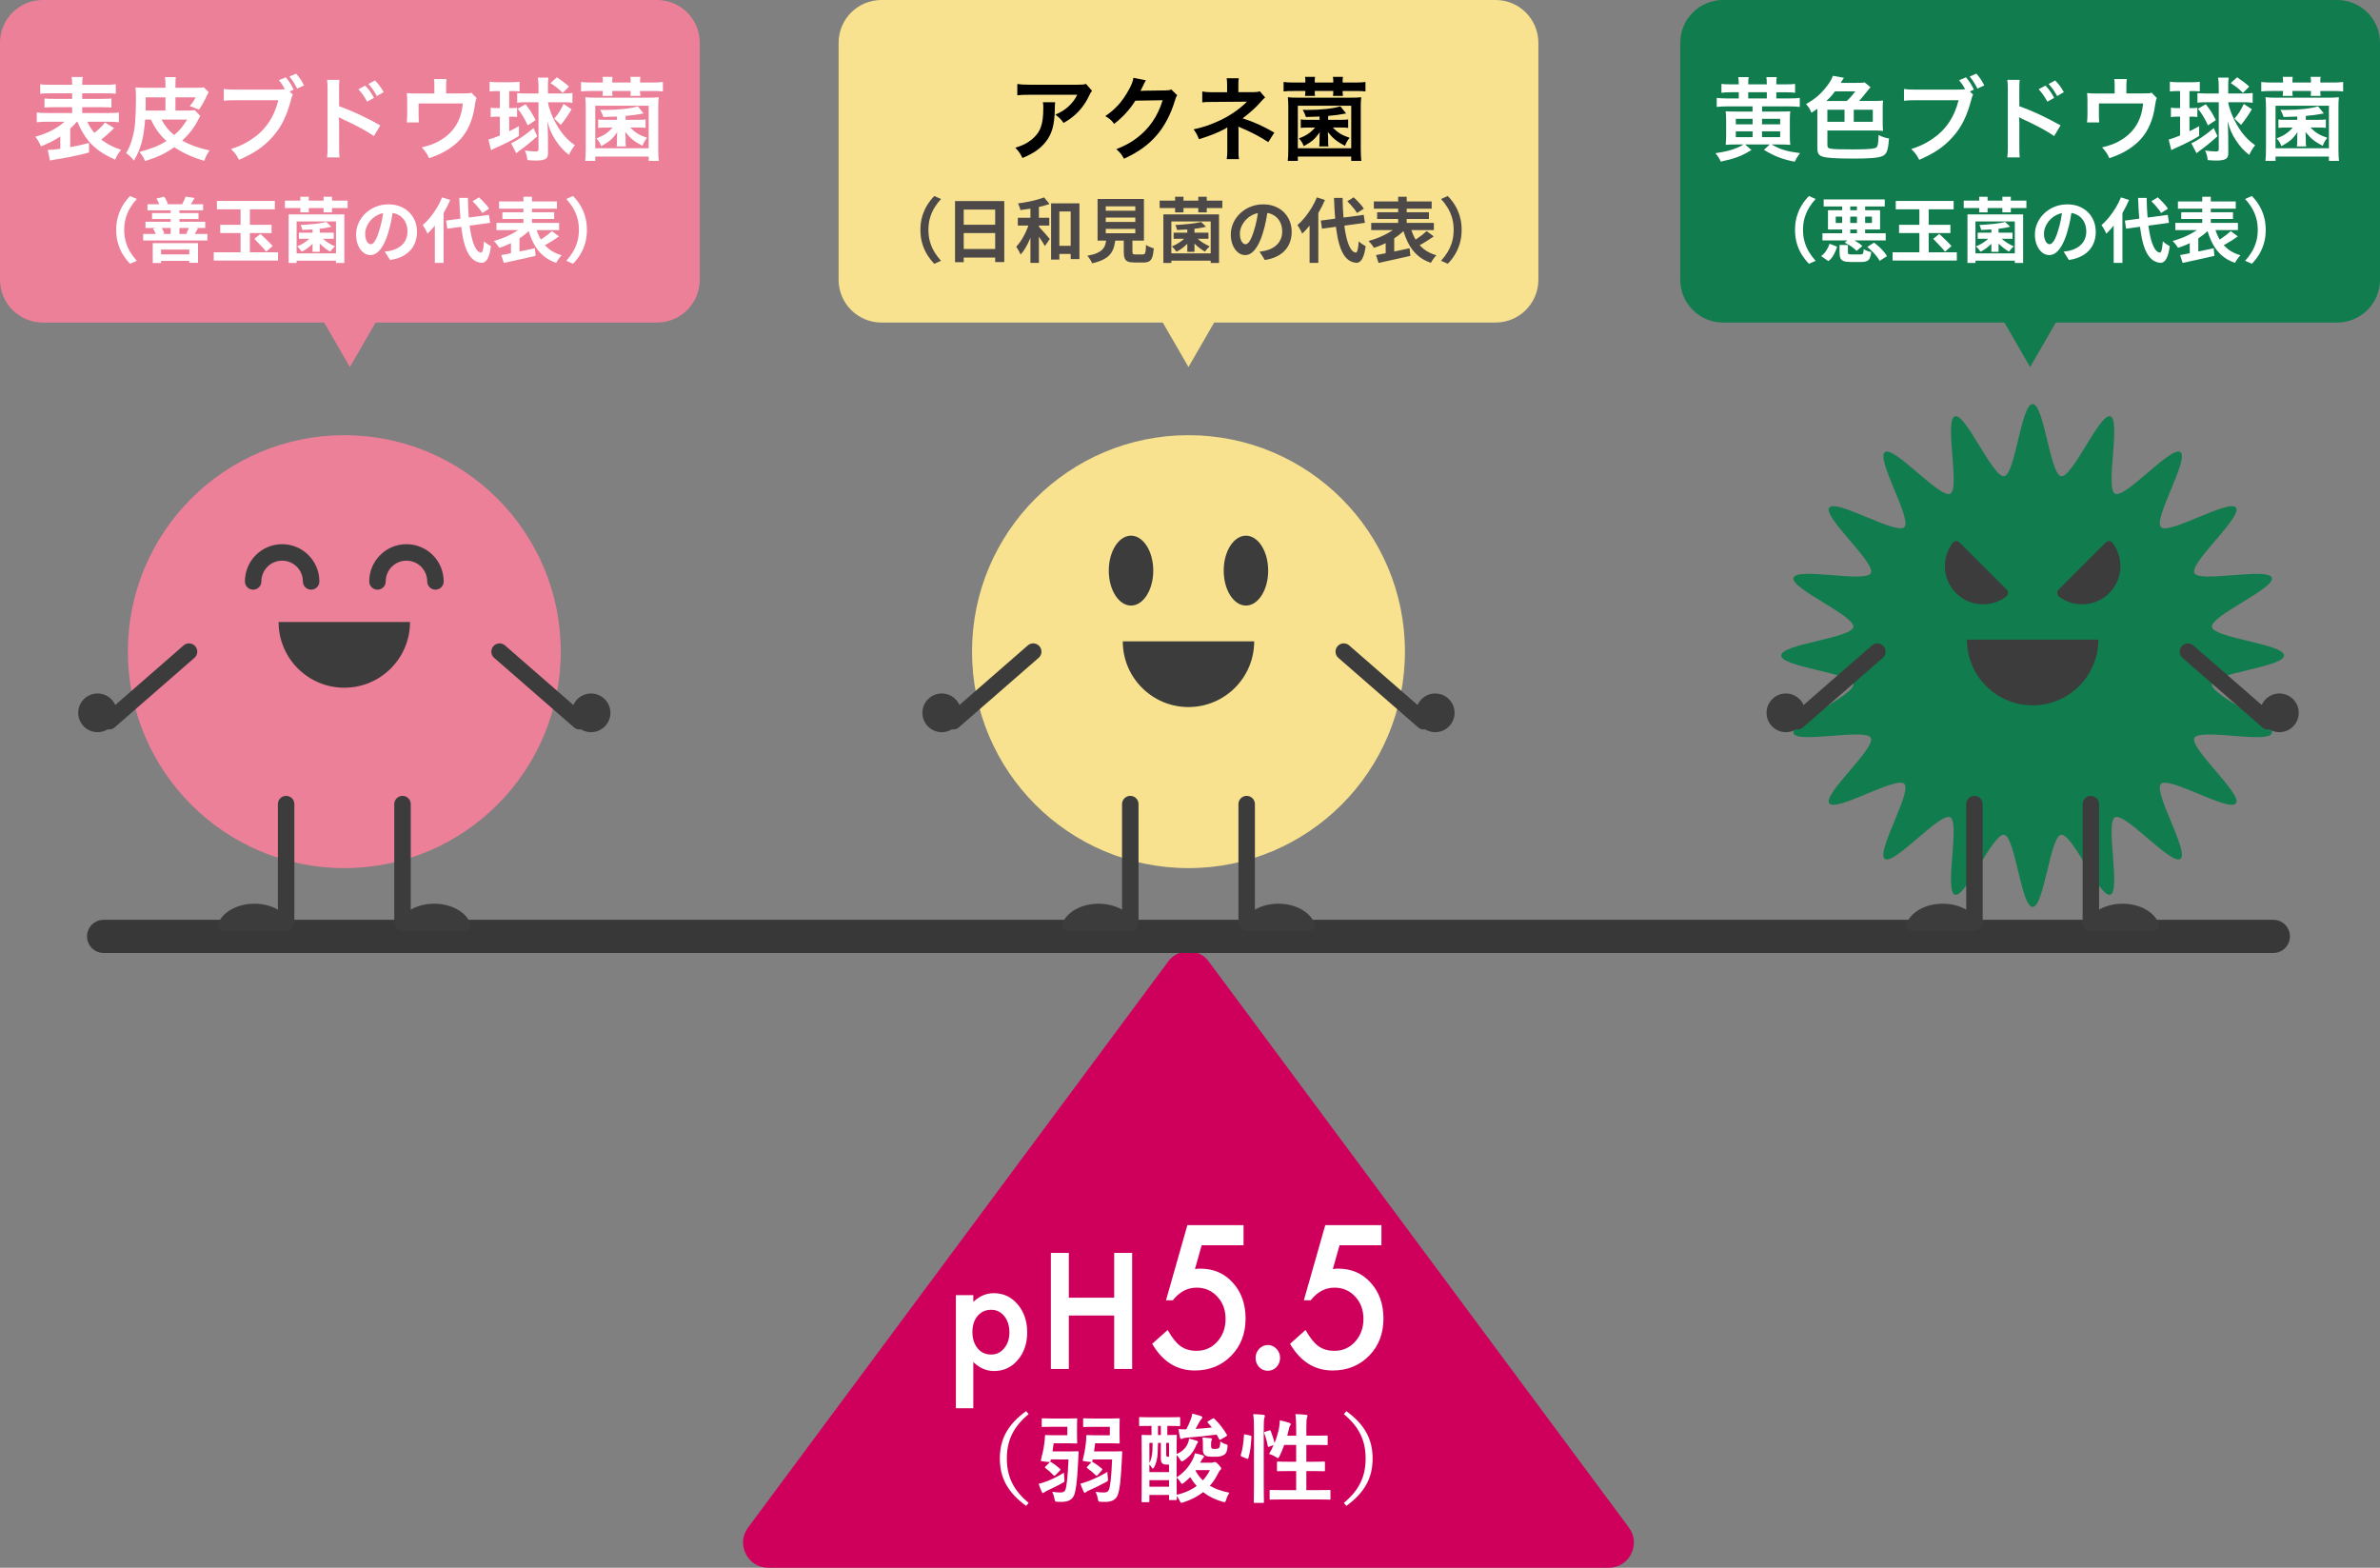 <?xml version="1.0" encoding="utf-8"?>
<!-- Generator: Adobe Illustrator 16.0.3, SVG Export Plug-In . SVG Version: 6.00 Build 0)  -->
<!DOCTYPE svg PUBLIC "-//W3C//DTD SVG 1.1//EN" "http://www.w3.org/Graphics/SVG/1.1/DTD/svg11.dtd">
<svg version="1.1" id="レイヤー_1" xmlns="http://www.w3.org/2000/svg" xmlns:xlink="http://www.w3.org/1999/xlink" x="0px"
	 y="0px" width="118.111px" height="77.799px" viewBox="0 0 118.111 77.799" enable-background="new 0 0 118.111 77.799"
	 xml:space="preserve">
<rect x="0" y="0" width="118.111" height="77.799" fill="#808080" stroke="none"/>
<g>
	<defs>
		<rect id="SVGID_1_" y="0" width="118.111" height="77.799"/>
	</defs>
	<clipPath id="SVGID_2_">
		<use xlink:href="#SVGID_1_"  overflow="visible"/>
	</clipPath>
	<path clip-path="url(#SVGID_2_)" fill="#CF005C" d="M57.976,47.711L37.125,75.803c-0.613,0.824-0.024,1.997,1.004,1.997h41.703
		c1.028,0,1.617-1.173,1.004-1.997L59.984,47.711C59.484,47.038,58.476,47.038,57.976,47.711"/>
	
		<line clip-path="url(#SVGID_2_)" fill="none" stroke="#383838" stroke-width="1.646" stroke-linecap="round" stroke-miterlimit="10" x1="5.142" y1="46.468" x2="112.818" y2="46.468"/>
	<path clip-path="url(#SVGID_2_)" fill="#ED8099" d="M6.345,32.338c0-5.933,4.809-10.742,10.742-10.742s10.742,4.809,10.742,10.742
		c0,5.933-4.809,10.742-10.742,10.742S6.345,38.271,6.345,32.338"/>
	<path clip-path="url(#SVGID_2_)" fill="#3C3C3C" d="M13.826,30.867c0,1.801,1.46,3.261,3.261,3.261c1.801,0,3.261-1.46,3.261-3.261
		H13.826z"/>
	
		<path clip-path="url(#SVGID_2_)" fill="none" stroke="#3C3C3C" stroke-width="0.818" stroke-linecap="round" stroke-miterlimit="10" d="
		M12.563,28.853c0-0.795,0.644-1.439,1.439-1.439c0.794,0,1.438,0.644,1.438,1.439"/>
	
		<path clip-path="url(#SVGID_2_)" fill="none" stroke="#3C3C3C" stroke-width="0.818" stroke-linecap="round" stroke-miterlimit="10" d="
		M18.733,28.853c0-0.795,0.644-1.439,1.439-1.439c0.794,0,1.438,0.644,1.438,1.439"/>
	
		<line clip-path="url(#SVGID_2_)" fill="none" stroke="#3C3C3C" stroke-width="0.818" stroke-linecap="round" stroke-miterlimit="10" x1="14.199" y1="39.904" x2="14.199" y2="45.788"/>
	<path clip-path="url(#SVGID_2_)" fill="#3C3C3C" d="M12.625,44.846c-0.871,0-1.602,0.429-1.806,1.01
		c-0.057,0.161,0.071,0.329,0.242,0.329h3.128c0.171,0,0.299-0.168,0.242-0.329C14.226,45.275,13.495,44.846,12.625,44.846"/>
	
		<line clip-path="url(#SVGID_2_)" fill="none" stroke="#3C3C3C" stroke-width="0.818" stroke-linecap="round" stroke-miterlimit="10" x1="19.975" y1="39.904" x2="19.975" y2="45.788"/>
	<path clip-path="url(#SVGID_2_)" fill="#3C3C3C" d="M21.549,44.846c0.871,0,1.602,0.429,1.806,1.01
		c0.057,0.161-0.071,0.329-0.242,0.329h-3.128c-0.171,0-0.299-0.168-0.242-0.329C19.947,45.275,20.678,44.846,21.549,44.846"/>
	<path clip-path="url(#SVGID_2_)" fill="#3C3C3C" d="M3.881,35.374c0-0.53,0.43-0.96,0.96-0.96c0.53,0,0.96,0.43,0.96,0.96
		c0,0.53-0.43,0.96-0.96,0.96C4.312,36.334,3.881,35.904,3.881,35.374"/>
	
		<line clip-path="url(#SVGID_2_)" fill="none" stroke="#3C3C3C" stroke-width="0.818" stroke-linecap="round" stroke-miterlimit="10" x1="5.417" y1="35.791" x2="9.381" y2="32.337"/>
	<path clip-path="url(#SVGID_2_)" fill="#3C3C3C" d="M30.292,35.374c0-0.53-0.43-0.96-0.96-0.96c-0.53,0-0.96,0.43-0.96,0.96
		c0,0.53,0.43,0.96,0.96,0.96C29.862,36.334,30.292,35.904,30.292,35.374"/>
	
		<line clip-path="url(#SVGID_2_)" fill="none" stroke="#3C3C3C" stroke-width="0.818" stroke-linecap="round" stroke-miterlimit="10" x1="28.756" y1="35.791" x2="24.792" y2="32.337"/>
	<path clip-path="url(#SVGID_2_)" fill="#F8E28F" d="M48.238,32.338c0-5.933,4.809-10.742,10.742-10.742s10.742,4.809,10.742,10.742
		c0,5.933-4.809,10.742-10.742,10.742S48.238,38.271,48.238,32.338"/>
	<path clip-path="url(#SVGID_2_)" fill="#3C3C3C" d="M55.719,31.826c0,1.801,1.46,3.261,3.261,3.261c1.801,0,3.261-1.46,3.261-3.261
		H55.719z"/>
	<path clip-path="url(#SVGID_2_)" fill="#3C3C3C" d="M55.025,28.317c0-0.958,0.494-1.734,1.104-1.734
		c0.609,0,1.103,0.776,1.103,1.734s-0.494,1.734-1.103,1.734C55.52,30.051,55.025,29.275,55.025,28.317"/>
	<path clip-path="url(#SVGID_2_)" fill="#3C3C3C" d="M60.728,28.317c0-0.958,0.494-1.734,1.104-1.734
		c0.608,0,1.103,0.776,1.103,1.734s-0.494,1.734-1.103,1.734C61.222,30.051,60.728,29.275,60.728,28.317"/>
	
		<line clip-path="url(#SVGID_2_)" fill="none" stroke="#3C3C3C" stroke-width="0.818" stroke-linecap="round" stroke-miterlimit="10" x1="56.092" y1="39.904" x2="56.092" y2="45.788"/>
	<path clip-path="url(#SVGID_2_)" fill="#3C3C3C" d="M54.518,44.846c-0.871,0-1.602,0.429-1.806,1.01
		c-0.057,0.161,0.071,0.329,0.242,0.329h3.128c0.171,0,0.299-0.168,0.242-0.329C56.12,45.275,55.389,44.846,54.518,44.846"/>
	
		<line clip-path="url(#SVGID_2_)" fill="none" stroke="#3C3C3C" stroke-width="0.818" stroke-linecap="round" stroke-miterlimit="10" x1="61.868" y1="39.904" x2="61.868" y2="45.788"/>
	<path clip-path="url(#SVGID_2_)" fill="#3C3C3C" d="M63.442,44.846c0.871,0,1.602,0.429,1.806,1.01
		c0.058,0.161-0.07,0.329-0.241,0.329h-3.129c-0.171,0-0.299-0.168-0.241-0.329C61.841,45.275,62.571,44.846,63.442,44.846"/>
	<path clip-path="url(#SVGID_2_)" fill="#3C3C3C" d="M45.775,35.374c0-0.53,0.43-0.96,0.96-0.96c0.53,0,0.96,0.43,0.96,0.96
		c0,0.53-0.43,0.96-0.96,0.96C46.205,36.334,45.775,35.904,45.775,35.374"/>
	
		<line clip-path="url(#SVGID_2_)" fill="none" stroke="#3C3C3C" stroke-width="0.818" stroke-linecap="round" stroke-miterlimit="10" x1="47.311" y1="35.791" x2="51.275" y2="32.337"/>
	<path clip-path="url(#SVGID_2_)" fill="#3C3C3C" d="M72.186,35.374c0-0.53-0.431-0.96-0.96-0.96c-0.53,0-0.96,0.43-0.96,0.96
		c0,0.53,0.43,0.96,0.96,0.96C71.755,36.334,72.186,35.904,72.186,35.374"/>
	
		<line clip-path="url(#SVGID_2_)" fill="none" stroke="#3C3C3C" stroke-width="0.818" stroke-linecap="round" stroke-miterlimit="10" x1="70.649" y1="35.791" x2="66.686" y2="32.337"/>
	<path clip-path="url(#SVGID_2_)" fill="#117C4E" d="M88.396,32.529c0-0.572,3.493-0.864,3.579-1.412
		c0.088-0.562-3.143-1.915-2.971-2.445c0.175-0.539,3.586,0.266,3.84-0.232c0.257-0.503-2.396-2.793-2.065-3.247
		c0.332-0.455,3.327,1.364,3.726,0.966c0.396-0.397-1.422-3.392-0.966-3.724c0.452-0.33,2.742,2.322,3.246,2.065
		c0.497-0.254-0.308-3.665,0.231-3.84c0.53-0.172,1.883,3.06,2.445,2.971c0.548-0.086,0.84-3.579,1.412-3.579
		c0.571,0,0.863,3.493,1.411,3.579c0.563,0.089,1.916-3.143,2.444-2.971c0.539,0.175-0.265,3.586,0.233,3.841
		c0.503,0.257,2.793-2.395,3.246-2.065c0.456,0.331-1.363,3.326-0.966,3.724c0.397,0.397,3.393-1.421,3.725-0.966
		c0.33,0.454-2.323,2.743-2.066,3.246c0.254,0.498,3.666-0.306,3.842,0.233c0.172,0.529-3.061,1.882-2.972,2.444
		c0.086,0.548,3.578,0.84,3.578,1.412c0,0.572-3.492,0.864-3.578,1.412c-0.089,0.562,3.144,1.915,2.97,2.445
		c-0.175,0.539-3.586-0.266-3.84,0.232c-0.257,0.503,2.396,2.793,2.065,3.247c-0.331,0.455-3.327-1.364-3.724-0.966
		c-0.398,0.397,1.421,3.392,0.965,3.724c-0.453,0.33-2.742-2.322-3.245-2.065c-0.498,0.255,0.306,3.665-0.233,3.841
		c-0.53,0.172-1.882-3.061-2.444-2.972c-0.548,0.086-0.84,3.579-1.411,3.579c-0.572,0-0.864-3.493-1.412-3.579
		c-0.563-0.089-1.915,3.144-2.445,2.972c-0.539-0.176,0.265-3.586-0.233-3.842c-0.503-0.257-2.792,2.396-3.245,2.065
		c-0.455-0.331,1.363-3.326,0.966-3.724c-0.397-0.397-3.394,1.421-3.725,0.966c-0.33-0.454,2.322-2.743,2.065-3.246
		c-0.254-0.498-3.665,0.306-3.84-0.233c-0.172-0.529,3.059-1.882,2.971-2.444C91.89,33.394,88.396,33.102,88.396,32.529"/>
	<path clip-path="url(#SVGID_2_)" fill="#3C3C3C" d="M97.612,31.741c0,1.801,1.46,3.261,3.261,3.261c1.802,0,3.262-1.46,3.262-3.261
		H97.612z"/>
	<path clip-path="url(#SVGID_2_)" fill="#3C3C3C" d="M97.249,26.923c-0.098-0.098-0.261-0.09-0.345,0.02
		c-0.566,0.745-0.51,1.811,0.17,2.491c0.68,0.679,1.747,0.736,2.49,0.17c0.11-0.083,0.118-0.247,0.021-0.345L97.249,26.923z"/>
	<path clip-path="url(#SVGID_2_)" fill="#3C3C3C" d="M104.498,26.923c0.098-0.098,0.261-0.09,0.345,0.02
		c0.566,0.745,0.509,1.811-0.17,2.491c-0.68,0.679-1.747,0.736-2.491,0.17c-0.109-0.083-0.118-0.247-0.02-0.345L104.498,26.923z"/>
	
		<line clip-path="url(#SVGID_2_)" fill="none" stroke="#3C3C3C" stroke-width="0.818" stroke-linecap="round" stroke-miterlimit="10" x1="97.985" y1="39.904" x2="97.985" y2="45.788"/>
	<path clip-path="url(#SVGID_2_)" fill="#3C3C3C" d="M96.411,44.846c-0.871,0-1.603,0.429-1.806,1.01
		c-0.058,0.161,0.07,0.329,0.241,0.329h3.128c0.172,0,0.3-0.168,0.242-0.329C98.013,45.275,97.282,44.846,96.411,44.846"/>
	
		<line clip-path="url(#SVGID_2_)" fill="none" stroke="#3C3C3C" stroke-width="0.818" stroke-linecap="round" stroke-miterlimit="10" x1="103.762" y1="39.904" x2="103.762" y2="45.788"/>
	<path clip-path="url(#SVGID_2_)" fill="#3C3C3C" d="M105.336,44.846c0.871,0,1.602,0.429,1.806,1.01
		c0.057,0.161-0.071,0.329-0.242,0.329h-3.128c-0.171,0-0.299-0.168-0.242-0.329C103.733,45.275,104.465,44.846,105.336,44.846"/>
	<path clip-path="url(#SVGID_2_)" fill="#3C3C3C" d="M87.668,35.374c0-0.53,0.43-0.96,0.96-0.96s0.96,0.43,0.96,0.96
		c0,0.53-0.43,0.96-0.96,0.96S87.668,35.904,87.668,35.374"/>
	
		<line clip-path="url(#SVGID_2_)" fill="none" stroke="#3C3C3C" stroke-width="0.818" stroke-linecap="round" stroke-miterlimit="10" x1="89.204" y1="35.791" x2="93.168" y2="32.337"/>
	<path clip-path="url(#SVGID_2_)" fill="#3C3C3C" d="M114.078,35.374c0-0.53-0.43-0.96-0.96-0.96c-0.529,0-0.96,0.43-0.96,0.96
		c0,0.53,0.431,0.96,0.96,0.96C113.648,36.334,114.078,35.904,114.078,35.374"/>
	
		<line clip-path="url(#SVGID_2_)" fill="none" stroke="#3C3C3C" stroke-width="0.818" stroke-linecap="round" stroke-miterlimit="10" x1="112.543" y1="35.791" x2="108.578" y2="32.337"/>
	<path clip-path="url(#SVGID_2_)" fill="#FFFFFF" d="M48.263,69.845h-0.786v-5.534h0.786v0.391c0.31-0.326,0.662-0.489,1.056-0.489
		c0.468,0,0.854,0.182,1.157,0.544c0.307,0.361,0.461,0.815,0.461,1.365c0,0.537-0.153,0.984-0.458,1.343
		c-0.303,0.355-0.685,0.533-1.147,0.533c-0.398,0-0.755-0.168-1.069-0.504V69.845z M50.133,66.125c0-0.344-0.089-0.623-0.266-0.839
		c-0.179-0.219-0.405-0.327-0.677-0.327c-0.289,0-0.524,0.104-0.703,0.316c-0.179,0.211-0.269,0.487-0.269,0.83
		c0,0.337,0.09,0.614,0.269,0.831c0.177,0.215,0.41,0.321,0.699,0.321c0.272,0,0.498-0.107,0.675-0.323
		C50.042,66.719,50.133,66.449,50.133,66.125"/>
	<path clip-path="url(#SVGID_2_)" fill="none" stroke="#FFFFFF" stroke-width="0.078" stroke-miterlimit="10" d="M48.263,69.845
		h-0.786v-5.534h0.786v0.391c0.31-0.326,0.662-0.489,1.056-0.489c0.468,0,0.854,0.182,1.157,0.544
		c0.307,0.361,0.461,0.815,0.461,1.365c0,0.537-0.153,0.984-0.458,1.343c-0.303,0.355-0.685,0.533-1.147,0.533
		c-0.398,0-0.755-0.168-1.069-0.504V69.845z M50.133,66.125c0-0.344-0.089-0.623-0.266-0.839c-0.179-0.219-0.405-0.327-0.677-0.327
		c-0.289,0-0.524,0.104-0.703,0.316c-0.179,0.211-0.269,0.487-0.269,0.83c0,0.337,0.09,0.614,0.269,0.831
		c0.177,0.215,0.41,0.321,0.699,0.321c0.272,0,0.498-0.107,0.675-0.323C50.042,66.719,50.133,66.449,50.133,66.125z"/>
	<polygon clip-path="url(#SVGID_2_)" fill="#FFFFFF" points="53.004,64.437 55.332,64.437 55.332,62.214 56.146,62.214 
		56.146,67.895 55.332,67.895 55.332,65.243 53.004,65.243 53.004,67.895 52.19,67.895 52.19,62.214 53.004,62.214 	"/>
	<polygon clip-path="url(#SVGID_2_)" fill="none" stroke="#FFFFFF" stroke-width="0.078" stroke-miterlimit="10" points="
		53.004,64.437 55.332,64.437 55.332,62.214 56.146,62.214 56.146,67.895 55.332,67.895 55.332,65.243 53.004,65.243 53.004,67.895 
		52.19,67.895 52.19,62.214 53.004,62.214 	"/>
	<path clip-path="url(#SVGID_2_)" fill="#FFFFFF" d="M61.713,61.797h-2.079l-0.332,1.178c0.049-0.007,0.097-0.011,0.141-0.015
		c0.045-0.003,0.087-0.004,0.125-0.004c0.656,0,1.193,0.232,1.612,0.697c0.423,0.465,0.634,1.058,0.634,1.781
		c0,0.748-0.24,1.364-0.717,1.849c-0.478,0.484-1.079,0.727-1.804,0.727c-0.894,0-1.599-0.442-2.114-1.324L57.947,66
		c0.213,0.38,0.427,0.648,0.643,0.805c0.215,0.153,0.478,0.229,0.79,0.229c0.408,0,0.75-0.149,1.026-0.45
		c0.277-0.31,0.415-0.686,0.415-1.127c0-0.453-0.137-0.824-0.41-1.112c-0.273-0.298-0.616-0.446-1.026-0.446
		c-0.457,0-0.853,0.21-1.185,0.629h-0.336l1.062-3.732h2.787V61.797z"/>
	<path clip-path="url(#SVGID_2_)" fill="#FFFFFF" d="M62.311,67.38c0-0.172,0.06-0.32,0.179-0.446s0.261-0.188,0.427-0.188
		s0.31,0.063,0.43,0.188c0.119,0.126,0.179,0.275,0.179,0.45c0,0.178-0.06,0.33-0.179,0.455c-0.117,0.123-0.261,0.185-0.43,0.185
		c-0.171,0-0.314-0.062-0.432-0.185C62.368,67.717,62.311,67.564,62.311,67.38"/>
	<path clip-path="url(#SVGID_2_)" fill="#FFFFFF" d="M68.556,61.797h-2.08l-0.332,1.178c0.05-0.007,0.097-0.011,0.142-0.015
		c0.045-0.003,0.086-0.004,0.124-0.004c0.656,0,1.193,0.232,1.613,0.697c0.422,0.465,0.633,1.058,0.633,1.781
		c0,0.748-0.239,1.364-0.716,1.849c-0.478,0.484-1.079,0.727-1.805,0.727c-0.894,0-1.6-0.442-2.114-1.324L64.789,66
		c0.213,0.38,0.427,0.648,0.643,0.805c0.216,0.153,0.479,0.229,0.791,0.229c0.407,0,0.75-0.149,1.025-0.45
		c0.277-0.31,0.415-0.686,0.415-1.127c0-0.453-0.136-0.824-0.409-1.112c-0.274-0.298-0.616-0.446-1.027-0.446
		c-0.457,0-0.853,0.21-1.184,0.629h-0.337l1.063-3.732h2.787V61.797z"/>
	<path clip-path="url(#SVGID_2_)" fill="#FFFFFF" d="M51.047,70.177c-0.798,0.658-1.081,1.354-1.081,2.201
		c0,0.846,0.283,1.543,1.081,2.201l-0.125,0.149c-0.923-0.673-1.303-1.404-1.303-2.351c0-0.947,0.38-1.679,1.303-2.351
		L51.047,70.177z"/>
	<path clip-path="url(#SVGID_2_)" fill="#FFFFFF" d="M52.818,73.374c0.02,0.158,0.02,0.158-0.11,0.229
		c-0.26,0.141-0.442,0.231-0.711,0.356c-0.072,0.039-0.13,0.062-0.164,0.092c-0.023,0.019-0.048,0.043-0.067,0.043
		c-0.024,0-0.043-0.01-0.068-0.063c-0.052-0.115-0.1-0.23-0.153-0.395c0.148-0.038,0.265-0.077,0.408-0.129
		c0.222-0.087,0.515-0.217,0.846-0.424L52.818,73.374z M51.698,70.436c0-0.048,0.005-0.053,0.054-0.053
		c0.028,0,0.134,0.01,0.461,0.01h0.808c0.259,0,0.355-0.01,0.38-0.01c0.052,0,0.057,0.005,0.057,0.053
		c0,0.029-0.01,0.154-0.01,0.409v0.327c0,0.254,0.01,0.379,0.01,0.408c0,0.048-0.005,0.053-0.057,0.053
		c-0.025,0-0.121-0.01-0.38-0.01H52.29l-0.057,0.404h0.831c0.293,0,0.379-0.01,0.409-0.01c0.048,0,0.057,0.01,0.057,0.058
		c-0.014,0.163-0.019,0.327-0.029,0.527c-0.048,0.929-0.105,1.304-0.173,1.529c-0.087,0.279-0.298,0.399-0.639,0.399
		c-0.091,0-0.154,0-0.236-0.005c-0.091-0.006-0.1-0.015-0.125-0.163c-0.028-0.136-0.067-0.245-0.11-0.332
		c0.163,0.024,0.273,0.033,0.398,0.033c0.14,0,0.207-0.028,0.25-0.12c0.073-0.174,0.12-0.658,0.16-1.519H52.15l-0.019,0.082
		c-0.014,0.057-0.014,0.052-0.25,0.028c-0.235-0.023-0.235-0.028-0.221-0.091c0.068-0.25,0.13-0.533,0.173-0.86
		c0.015-0.102,0.025-0.231,0.025-0.313c0-0.043,0.009-0.057,0.062-0.057c0.028,0,0.148,0.01,0.36,0.01h0.688v-0.419h-0.755
		c-0.327,0-0.433,0.009-0.461,0.009c-0.049,0-0.054-0.004-0.054-0.047V70.436z M52.073,72.585c0.044-0.044,0.058-0.049,0.097-0.025
		c0.139,0.083,0.283,0.193,0.433,0.328c0.038,0.033,0.033,0.047-0.01,0.096l-0.207,0.212c-0.024,0.023-0.043,0.038-0.063,0.038
		c-0.014,0-0.028-0.01-0.043-0.028c-0.125-0.13-0.259-0.25-0.389-0.347c-0.024-0.015-0.033-0.023-0.033-0.038
		s0.009-0.029,0.028-0.049L52.073,72.585z M54.977,73.33c0.019,0.159,0.019,0.159-0.116,0.23c-0.264,0.145-0.519,0.27-0.793,0.39
		c-0.077,0.034-0.134,0.058-0.163,0.087c-0.024,0.023-0.048,0.043-0.062,0.043c-0.025,0-0.044-0.01-0.063-0.048
		c-0.058-0.12-0.106-0.245-0.164-0.403c0.15-0.044,0.26-0.077,0.405-0.13c0.23-0.092,0.605-0.255,0.936-0.457
		C54.957,73.114,54.962,73.219,54.977,73.33 M54.213,72.499c-0.005,0.023-0.01,0.038-0.024,0.048c0.014-0.005,0.028,0,0.052,0.014
		c0.125,0.078,0.288,0.188,0.438,0.318c0.019,0.015,0.028,0.028,0.028,0.038c0,0.015-0.009,0.023-0.028,0.048l-0.202,0.231
		c-0.024,0.023-0.038,0.038-0.053,0.038c-0.015,0-0.028-0.01-0.048-0.028c-0.125-0.121-0.279-0.25-0.404-0.337
		c-0.029-0.02-0.038-0.033-0.038-0.043c0-0.016,0.009-0.024,0.024-0.044l0.178-0.196c0.015-0.015,0.023-0.029,0.033-0.034
		c-0.033,0.005-0.096-0.005-0.216-0.02c-0.231-0.028-0.231-0.033-0.217-0.096c0.058-0.226,0.121-0.528,0.155-0.851
		c0.01-0.102,0.018-0.231,0.014-0.313c0-0.043,0.014-0.057,0.067-0.057c0.029,0,0.159,0.01,0.38,0.01h0.725v-0.419h-0.793
		c-0.345,0-0.446,0.009-0.48,0.009c-0.048,0-0.053-0.004-0.053-0.047v-0.332c0-0.048,0.005-0.053,0.053-0.053
		c0.034,0,0.135,0.01,0.48,0.01h0.832c0.265,0,0.37-0.01,0.399-0.01c0.049,0,0.052,0.005,0.052,0.053
		c0,0.029-0.008,0.154-0.008,0.409v0.327c0,0.254,0.008,0.379,0.008,0.408c0,0.048-0.003,0.053-0.052,0.053
		c-0.029,0-0.134-0.01-0.399-0.01h-0.769c-0.014,0.14-0.033,0.273-0.053,0.404h0.908c0.308,0,0.405-0.01,0.433-0.01
		c0.049,0,0.057,0.01,0.057,0.058c-0.008,0.145-0.018,0.308-0.028,0.527c-0.048,0.929-0.1,1.304-0.182,1.554
		c-0.082,0.25-0.289,0.375-0.635,0.375c-0.086,0-0.158,0-0.236-0.005c-0.1-0.006-0.105-0.015-0.134-0.163
		c-0.024-0.136-0.063-0.245-0.106-0.332c0.163,0.024,0.288,0.033,0.413,0.033c0.135,0,0.207-0.038,0.245-0.13
		c0.073-0.177,0.125-0.648,0.16-1.509h-0.962L54.213,72.499z"/>
	<path clip-path="url(#SVGID_2_)" fill="#FFFFFF" d="M57.93,70.758v0.456c0.278,0,0.384-0.009,0.418-0.009
		c0.048,0,0.053,0.005,0.053,0.053c0,0.029-0.01,0.244-0.01,0.875v0.02c0.274-0.111,0.452-0.279,0.563-0.539
		c0.038-0.091,0.052-0.158,0.052-0.221c0.145,0.033,0.265,0.063,0.375,0.101c0.058,0.02,0.072,0.039,0.072,0.058
		c0,0.024-0.005,0.038-0.029,0.063c-0.028,0.034-0.053,0.082-0.086,0.164c-0.12,0.293-0.327,0.523-0.587,0.696
		c-0.043,0.028-0.072,0.044-0.095,0.044c-0.039,0-0.068-0.039-0.116-0.125c-0.039-0.063-0.096-0.141-0.149-0.192v1.115
		c0.37-0.25,0.609-0.521,0.803-0.899c0.057-0.115,0.087-0.207,0.105-0.298c0.14,0.024,0.255,0.058,0.369,0.091
		c0.054,0.02,0.082,0.039,0.082,0.068c0,0.033-0.019,0.053-0.052,0.091c-0.03,0.029-0.073,0.087-0.116,0.177l-0.019,0.039h0.562
		c0.054,0,0.081-0.009,0.106-0.019c0.015-0.005,0.038-0.015,0.062-0.015c0.038,0,0.088,0.029,0.188,0.14
		c0.082,0.091,0.125,0.144,0.125,0.183c0,0.028-0.021,0.058-0.053,0.082c-0.034,0.028-0.063,0.076-0.105,0.163
		c-0.112,0.226-0.245,0.433-0.409,0.61c0.274,0.163,0.597,0.27,0.971,0.346c-0.058,0.087-0.12,0.212-0.158,0.346
		c-0.043,0.136-0.048,0.136-0.197,0.097c-0.361-0.105-0.678-0.261-0.947-0.472c-0.269,0.211-0.591,0.381-0.966,0.5
		c-0.053,0.02-0.086,0.029-0.111,0.029c-0.043,0-0.057-0.029-0.095-0.115c-0.039-0.083-0.082-0.153-0.14-0.226
		c0,0.101,0.005,0.143,0.005,0.153c0,0.049-0.005,0.053-0.053,0.053h-0.284c-0.043,0-0.048-0.004-0.048-0.053v-0.201h-0.976v0.312
		c0,0.044-0.004,0.048-0.052,0.048h-0.284c-0.048,0-0.053-0.004-0.053-0.048c0-0.034,0.01-0.249,0.01-1.398v-0.808
		c0-0.773-0.01-0.999-0.01-1.033c0-0.048,0.005-0.053,0.053-0.053c0.029,0,0.139,0.009,0.442,0.009v-0.456h-0.019
		c-0.389,0-0.514,0.01-0.544,0.01c-0.047,0-0.052-0.005-0.052-0.058v-0.333c0-0.052,0.005-0.057,0.052-0.057
		c0.03,0,0.155,0.01,0.544,0.01h0.846c0.389,0,0.519-0.01,0.548-0.01c0.043,0,0.048,0.005,0.048,0.057v0.333
		c0,0.053-0.005,0.058-0.048,0.058c-0.029,0-0.159-0.01-0.548-0.01H57.93z M57.468,71.605c-0.005,0.221-0.014,0.394-0.019,0.522
		c-0.014,0.266-0.068,0.491-0.178,0.693c-0.019,0.038-0.038,0.057-0.058,0.057c-0.014,0-0.028-0.014-0.048-0.043
		c-0.038-0.058-0.082-0.115-0.125-0.158v0.375h0.976v-0.37h-0.091c-0.087,0-0.174-0.005-0.221-0.043
		c-0.063-0.049-0.096-0.115-0.096-0.27v-0.764H57.468z M57.041,72.594c0.087-0.144,0.13-0.336,0.15-0.61
		c0.004-0.101,0.009-0.231,0.009-0.379h-0.159V72.594z M58.017,73.451h-0.976v0.326h0.976V73.451z M57.608,70.758h-0.14v0.456h0.14
		V70.758z M57.873,71.605v0.49c0,0.071-0.004,0.134,0.019,0.168c0.02,0.023,0.058,0.032,0.102,0.032h0.023v-0.69H57.873z
		 M59.387,73.744c-0.12-0.135-0.226-0.28-0.317-0.442c-0.087,0.087-0.188,0.173-0.298,0.265c-0.058,0.043-0.087,0.067-0.11,0.067
		c-0.03,0-0.049-0.029-0.092-0.102c-0.053-0.081-0.096-0.14-0.178-0.202c0,0.423,0,0.697,0.005,0.847
		C58.804,74.084,59.126,73.931,59.387,73.744 M60.175,70.398c0.048-0.028,0.058-0.023,0.092,0.01
		c0.226,0.216,0.445,0.49,0.609,0.773c0.029,0.049,0.029,0.067-0.033,0.102l-0.245,0.144c-0.063,0.034-0.072,0.034-0.101-0.019
		c-0.04-0.072-0.078-0.145-0.121-0.217c-0.484,0.067-0.97,0.115-1.49,0.154c-0.1,0.01-0.149,0.019-0.178,0.038
		c-0.024,0.015-0.047,0.024-0.082,0.024c-0.028,0-0.057-0.015-0.067-0.068c-0.028-0.139-0.053-0.269-0.072-0.418
		c0.144,0.01,0.26,0.01,0.385,0.01c0.077-0.144,0.139-0.278,0.207-0.456c0.043-0.11,0.077-0.223,0.09-0.322
		c0.184,0.038,0.309,0.077,0.42,0.115c0.053,0.02,0.076,0.039,0.076,0.077c0,0.029-0.014,0.053-0.043,0.076
		c-0.029,0.029-0.082,0.106-0.121,0.179c-0.057,0.11-0.109,0.202-0.168,0.308c0.265-0.015,0.534-0.039,0.809-0.068
		c-0.063-0.081-0.13-0.157-0.197-0.229c-0.034-0.039-0.029-0.058,0.018-0.087L60.175,70.398z M59.348,72.956l-0.019,0.028
		c0.101,0.187,0.226,0.346,0.365,0.479c0.145-0.157,0.26-0.33,0.35-0.508H59.348z M60.103,71.773c0,0.043,0.005,0.072,0.034,0.101
		c0.023,0.024,0.07,0.029,0.168,0.029c0.096,0,0.14-0.01,0.183-0.044c0.048-0.038,0.063-0.134,0.072-0.331
		c0.081,0.062,0.152,0.105,0.255,0.135c0.11,0.033,0.12,0.038,0.1,0.163c-0.028,0.22-0.062,0.302-0.172,0.37
		c-0.116,0.072-0.23,0.096-0.462,0.096c-0.355,0-0.404-0.023-0.471-0.067c-0.077-0.048-0.115-0.144-0.115-0.288v-0.222
		c0-0.129,0-0.254-0.02-0.379c0.154,0.01,0.26,0.02,0.399,0.033c0.058,0.005,0.072,0.024,0.072,0.044
		c0,0.023-0.005,0.043-0.021,0.067c-0.014,0.022-0.023,0.065-0.023,0.163V71.773z"/>
	<path clip-path="url(#SVGID_2_)" fill="#FFFFFF" d="M62.036,71.235c0.063,0.014,0.072,0.023,0.067,0.076
		c-0.021,0.395-0.059,0.755-0.154,1.053c-0.014,0.048-0.023,0.039-0.076,0.02l-0.24-0.097c-0.063-0.024-0.067-0.048-0.053-0.096
		c0.081-0.261,0.134-0.591,0.153-0.976c0-0.048,0.01-0.043,0.077-0.029L62.036,71.235z M62.229,70.903
		c0-0.342-0.005-0.495-0.038-0.726c0.183,0.004,0.346,0.014,0.504,0.033c0.049,0.005,0.077,0.029,0.077,0.052
		c0,0.035-0.01,0.059-0.023,0.093c-0.024,0.063-0.034,0.183-0.034,0.532v2.793c0,0.543,0.01,0.817,0.01,0.842
		c0,0.053-0.005,0.058-0.054,0.058h-0.398c-0.048,0-0.053-0.005-0.053-0.058c0-0.024,0.01-0.299,0.01-0.836V70.903z M62.979,70.99
		c0.053-0.021,0.066-0.015,0.086,0.028c0.067,0.183,0.144,0.395,0.187,0.591c0.103-0.259,0.184-0.533,0.228-0.778
		c0.014-0.086,0.028-0.202,0.033-0.346c0.158,0.027,0.364,0.086,0.462,0.12c0.063,0.023,0.081,0.043,0.081,0.067
		c0,0.033-0.011,0.043-0.028,0.067c-0.029,0.038-0.048,0.091-0.058,0.147c-0.024,0.116-0.054,0.236-0.087,0.361h0.442v-0.346
		c0-0.342-0.01-0.49-0.038-0.726c0.183,0.004,0.36,0.014,0.523,0.033c0.048,0.005,0.077,0.024,0.077,0.048
		c0,0.034-0.015,0.063-0.024,0.097c-0.023,0.072-0.033,0.183-0.033,0.532v0.361h0.403c0.428,0,0.572-0.01,0.6-0.01
		c0.05,0,0.055,0.005,0.055,0.054v0.37c0,0.048-0.005,0.053-0.055,0.053c-0.027,0-0.172-0.01-0.6-0.01h-0.403v0.836h0.258
		c0.434,0,0.582-0.01,0.612-0.01c0.048,0,0.052,0.005,0.052,0.054v0.374c0,0.049-0.004,0.053-0.052,0.053
		c-0.03,0-0.179-0.009-0.612-0.009h-0.258v0.946h0.485c0.471,0,0.63-0.009,0.658-0.009c0.048,0,0.053,0.004,0.053,0.053v0.37
		c0,0.053-0.005,0.058-0.053,0.058c-0.028,0-0.188-0.01-0.658-0.01h-1.596c-0.472,0-0.636,0.01-0.659,0.01
		c-0.048,0-0.053-0.005-0.053-0.058v-0.37c0-0.049,0.005-0.053,0.053-0.053c0.023,0,0.188,0.009,0.659,0.009h0.605v-0.946h-0.288
		c-0.433,0-0.578,0.009-0.61,0.009c-0.05,0-0.054-0.004-0.054-0.053v-0.374c0-0.049,0.004-0.054,0.054-0.054
		c0.032,0,0.178,0.01,0.61,0.01h0.288v-0.836h-0.591c-0.068,0.192-0.15,0.385-0.232,0.553c-0.037,0.072-0.057,0.101-0.086,0.101
		c-0.019,0-0.048-0.019-0.091-0.048c-0.11-0.072-0.245-0.131-0.346-0.158c0.081-0.13,0.158-0.279,0.226-0.438l-0.203,0.072
		c-0.062,0.023-0.075,0.023-0.085-0.029c-0.04-0.221-0.102-0.442-0.173-0.625c-0.02-0.053-0.015-0.063,0.048-0.082L62.979,70.99z"/>
	<path clip-path="url(#SVGID_2_)" fill="#FFFFFF" d="M66.815,70.028c0.923,0.673,1.303,1.403,1.303,2.351s-0.38,1.678-1.303,2.351
		L66.69,74.58c0.798-0.658,1.081-1.355,1.081-2.201s-0.283-1.543-1.081-2.202L66.815,70.028z"/>
	<path clip-path="url(#SVGID_2_)" fill="#F8E28F" d="M74.22,16.006H43.741c-1.173,0-2.124-0.951-2.124-2.124V2.123
		C41.617,0.95,42.567,0,43.741,0H74.22c1.173,0,2.124,0.95,2.124,2.123v11.759C76.344,15.055,75.393,16.006,74.22,16.006"/>
	<polygon clip-path="url(#SVGID_2_)" fill="#F8E28F" points="58.98,18.215 60.688,15.255 57.271,15.255 	"/>
	<path clip-path="url(#SVGID_2_)" fill="#ED8099" d="M32.603,16.006H2.124C0.951,16.006,0,15.055,0,13.882V2.123
		C0,0.95,0.951,0,2.124,0h30.479c1.173,0,2.124,0.95,2.124,2.123v11.759C34.727,15.055,33.776,16.006,32.603,16.006"/>
	<polygon clip-path="url(#SVGID_2_)" fill="#ED8099" points="17.363,18.215 19.072,15.255 15.654,15.255 	"/>
	<path clip-path="url(#SVGID_2_)" fill="#117C4E" d="M115.987,16.006H85.509c-1.173,0-2.124-0.951-2.124-2.124V2.123
		C83.385,0.95,84.336,0,85.509,0h30.479c1.173,0,2.124,0.95,2.124,2.123v11.759C118.111,15.055,117.16,16.006,115.987,16.006"/>
	<polygon clip-path="url(#SVGID_2_)" fill="#117C4E" points="100.748,18.215 102.457,15.255 99.039,15.255 	"/>
</g>
<g>
	<path fill="#FFFFFF" d="M5.767,11.408c0-0.25,0.032-0.478,0.095-0.686c0.063-0.208,0.147-0.394,0.252-0.56
		c0.105-0.166,0.219-0.31,0.343-0.434l0.333,0.147c-0.117,0.124-0.222,0.262-0.316,0.415c-0.095,0.153-0.17,0.321-0.226,0.506
		c-0.056,0.184-0.084,0.388-0.084,0.612c0,0.222,0.028,0.425,0.084,0.611c0.056,0.186,0.131,0.354,0.226,0.506
		c0.094,0.151,0.2,0.291,0.316,0.417l-0.333,0.147c-0.124-0.124-0.238-0.269-0.343-0.434s-0.189-0.353-0.252-0.56
		S5.767,11.658,5.767,11.408z"/>
	<path fill="#FFFFFF" d="M7.104,11.611h3.188v0.322H7.104V11.611z M7.22,11.006h2.964v0.308H7.22V11.006z M7.318,10.134h2.761v0.305
		H7.318V10.134z M7.545,10.572h2.306v0.297H7.545V10.572z M7.58,12.066h2.247v0.977H9.393v-0.658h-1.4v0.668H7.58V12.066z
		 M7.598,11.345l0.389-0.081c0.035,0.047,0.068,0.101,0.1,0.161c0.032,0.061,0.053,0.114,0.065,0.161l-0.403,0.098
		c-0.011-0.049-0.031-0.105-0.059-0.168C7.661,11.454,7.63,11.396,7.598,11.345z M7.762,9.854L8.144,9.76
		c0.04,0.051,0.077,0.111,0.11,0.179c0.034,0.067,0.06,0.127,0.079,0.178L7.93,10.236c-0.012-0.051-0.033-0.113-0.064-0.186
		C7.834,9.978,7.8,9.913,7.762,9.854z M7.769,12.623h1.845v0.322H7.769V12.623z M8.469,10.281h0.434v1.463H8.469V10.281z
		 M9.211,9.756l0.444,0.07c-0.042,0.077-0.083,0.147-0.123,0.21s-0.077,0.119-0.112,0.168l-0.378-0.073
		c0.028-0.056,0.059-0.119,0.093-0.189C9.17,9.872,9.195,9.81,9.211,9.756z M9.393,11.268l0.431,0.063
		c-0.037,0.065-0.072,0.125-0.103,0.179c-0.032,0.054-0.059,0.101-0.083,0.14l-0.396-0.06c0.026-0.049,0.053-0.104,0.083-0.163
		C9.354,11.368,9.377,11.315,9.393,11.268z"/>
	<path fill="#FFFFFF" d="M10.608,12.521h3.188v0.409h-3.188V12.521z M10.765,9.973h2.874v0.413h-2.874V9.973z M10.93,11.156h2.548
		v0.41H10.93V11.156z M11.938,10.12H12.4v2.66h-0.462V10.12z M12.624,11.853l0.301-0.245c0.063,0.061,0.133,0.127,0.21,0.201
		c0.077,0.073,0.151,0.145,0.222,0.215c0.071,0.07,0.129,0.132,0.173,0.186l-0.322,0.28c-0.04-0.056-0.094-0.121-0.163-0.194
		c-0.069-0.073-0.141-0.149-0.215-0.228S12.687,11.918,12.624,11.853z"/>
	<path fill="#FFFFFF" d="M14.139,9.956h3.112v0.368h-3.112V9.956z M14.325,10.638h2.762v2.412h-0.413v-2.062H14.72v2.062h-0.396
		V10.638z M14.528,12.574h2.341v0.36h-2.341V12.574z M15.48,11.709l0.266,0.105c-0.056,0.088-0.126,0.176-0.211,0.262
		c-0.085,0.086-0.176,0.166-0.273,0.238c-0.097,0.072-0.193,0.13-0.289,0.175c-0.025-0.04-0.061-0.085-0.105-0.136
		c-0.044-0.052-0.085-0.094-0.123-0.126c0.091-0.035,0.183-0.08,0.277-0.134c0.093-0.055,0.18-0.115,0.261-0.181
		C15.362,11.847,15.428,11.779,15.48,11.709z M14.833,11.548h1.729v0.301h-1.729V11.548z M14.906,9.763h0.417v0.777h-0.417V9.763z
		 M16.197,11.016l0.245,0.235c-0.128,0.035-0.275,0.063-0.439,0.085c-0.165,0.022-0.333,0.039-0.504,0.051s-0.336,0.02-0.495,0.024
		c-0.007-0.033-0.019-0.074-0.035-0.124s-0.034-0.09-0.052-0.121c0.114-0.007,0.231-0.015,0.35-0.023
		c0.119-0.008,0.236-0.019,0.35-0.032c0.114-0.013,0.221-0.027,0.32-0.043C16.036,11.052,16.123,11.035,16.197,11.016z
		 M15.511,11.244h0.357v1.253h-0.357V11.244z M15.924,11.741c0.051,0.061,0.115,0.122,0.192,0.184
		c0.077,0.062,0.16,0.119,0.249,0.17s0.175,0.095,0.259,0.129c-0.038,0.03-0.08,0.071-0.126,0.123
		c-0.046,0.051-0.083,0.098-0.108,0.14c-0.086-0.047-0.174-0.104-0.264-0.173s-0.174-0.144-0.254-0.224
		c-0.079-0.081-0.147-0.16-0.203-0.24L15.924,11.741z M16.057,9.763h0.42v0.777h-0.42V9.763z"/>
	<path fill="#FFFFFF" d="M19.515,10.341c-0.023,0.177-0.054,0.366-0.091,0.567c-0.038,0.201-0.087,0.404-0.15,0.609
		c-0.068,0.236-0.147,0.439-0.238,0.609c-0.091,0.17-0.19,0.301-0.299,0.394c-0.108,0.092-0.227,0.138-0.355,0.138
		s-0.247-0.043-0.355-0.131c-0.108-0.087-0.195-0.208-0.259-0.362c-0.064-0.154-0.096-0.329-0.096-0.525
		c0-0.203,0.041-0.394,0.123-0.574c0.082-0.18,0.195-0.339,0.341-0.478c0.146-0.139,0.316-0.248,0.511-0.327
		c0.195-0.079,0.405-0.119,0.632-0.119c0.217,0,0.412,0.035,0.586,0.105c0.173,0.07,0.322,0.167,0.446,0.291
		c0.124,0.124,0.218,0.269,0.284,0.434c0.065,0.166,0.098,0.344,0.098,0.536c0,0.245-0.05,0.464-0.15,0.658
		c-0.101,0.194-0.25,0.354-0.446,0.479c-0.197,0.126-0.443,0.212-0.737,0.259l-0.263-0.417c0.068-0.007,0.127-0.015,0.179-0.024
		s0.1-0.02,0.147-0.032c0.112-0.028,0.216-0.068,0.313-0.121c0.097-0.053,0.182-0.118,0.254-0.196
		c0.072-0.079,0.129-0.17,0.17-0.275c0.041-0.105,0.061-0.221,0.061-0.347c0-0.138-0.021-0.264-0.063-0.378
		s-0.104-0.214-0.186-0.299c-0.082-0.085-0.181-0.15-0.297-0.196s-0.251-0.068-0.402-0.068c-0.187,0-0.352,0.033-0.494,0.1
		c-0.143,0.066-0.263,0.152-0.36,0.257c-0.098,0.105-0.172,0.218-0.223,0.339c-0.05,0.122-0.075,0.237-0.075,0.347
		c0,0.117,0.014,0.214,0.042,0.292c0.028,0.078,0.063,0.136,0.104,0.175c0.041,0.039,0.084,0.058,0.131,0.058
		c0.049,0,0.097-0.025,0.145-0.075s0.095-0.126,0.142-0.229c0.047-0.103,0.093-0.232,0.14-0.389
		c0.054-0.168,0.099-0.348,0.137-0.539c0.037-0.191,0.064-0.378,0.08-0.56L19.515,10.341z"/>
	<path fill="#FFFFFF" d="M21.941,9.795l0.402,0.129c-0.089,0.208-0.193,0.414-0.313,0.62c-0.12,0.205-0.25,0.397-0.388,0.577
		c-0.139,0.18-0.282,0.337-0.429,0.473c-0.012-0.035-0.032-0.079-0.06-0.133s-0.058-0.107-0.089-0.161
		c-0.031-0.054-0.06-0.098-0.085-0.133c0.128-0.107,0.252-0.235,0.371-0.382c0.119-0.147,0.23-0.305,0.333-0.474
		C21.785,10.142,21.871,9.97,21.941,9.795z M21.58,10.799l0.427-0.431l0.007,0.007v2.67H21.58V10.799z M22.137,10.946l2.128-0.284
		l0.06,0.396l-2.128,0.291L22.137,10.946z M22.792,9.819h0.427c0.005,0.374,0.021,0.722,0.051,1.045
		c0.029,0.323,0.07,0.607,0.124,0.852s0.12,0.439,0.2,0.583c0.079,0.144,0.171,0.223,0.276,0.236
		c0.04,0.002,0.071-0.042,0.095-0.133s0.042-0.233,0.056-0.427c0.025,0.028,0.061,0.059,0.105,0.091
		c0.044,0.033,0.088,0.063,0.133,0.089s0.079,0.047,0.105,0.061c-0.03,0.227-0.071,0.4-0.121,0.521
		c-0.05,0.121-0.106,0.204-0.167,0.247c-0.061,0.043-0.124,0.063-0.189,0.058c-0.166-0.017-0.308-0.077-0.427-0.182
		c-0.119-0.105-0.219-0.251-0.299-0.438s-0.146-0.41-0.196-0.668c-0.05-0.259-0.088-0.551-0.114-0.877
		C22.825,10.553,22.805,10.2,22.792,9.819z M23.453,9.987l0.315-0.196c0.061,0.054,0.124,0.114,0.189,0.182
		c0.065,0.068,0.126,0.135,0.182,0.201c0.056,0.067,0.101,0.128,0.133,0.184l-0.34,0.213c-0.028-0.054-0.069-0.115-0.123-0.184
		s-0.111-0.138-0.173-0.208C23.575,10.11,23.513,10.045,23.453,9.987z"/>
	<path fill="#FFFFFF" d="M25.98,11.191l0.364,0.175c-0.096,0.101-0.204,0.197-0.324,0.291s-0.249,0.18-0.387,0.261
		s-0.279,0.153-0.423,0.217c-0.145,0.064-0.29,0.118-0.434,0.163c-0.019-0.033-0.044-0.07-0.075-0.112
		c-0.032-0.042-0.064-0.083-0.098-0.124s-0.066-0.075-0.096-0.103c0.138-0.038,0.277-0.083,0.42-0.137
		c0.142-0.054,0.279-0.114,0.41-0.182c0.13-0.067,0.251-0.139,0.362-0.213C25.809,11.351,25.903,11.273,25.98,11.191z
		 M24.639,11.062h3.108v0.357h-3.108V11.062z M24.769,9.998h2.87v0.357h-2.87V9.998z M24.877,12.658
		c0.142-0.025,0.305-0.057,0.488-0.093c0.183-0.036,0.375-0.075,0.577-0.117c0.202-0.042,0.402-0.085,0.601-0.129l0.038,0.378
		c-0.182,0.042-0.367,0.084-0.555,0.126c-0.188,0.042-0.369,0.082-0.542,0.119c-0.174,0.037-0.334,0.072-0.481,0.105L24.877,12.658z
		 M24.933,10.533h2.569v0.333h-2.569V10.533z M25.357,11.947l0.276-0.276l0.147,0.039v1.004h-0.423V11.947z M25.976,9.763H26.4
		v1.596h-0.424V9.763z M26.585,11.258c0.061,0.231,0.146,0.441,0.255,0.63c0.109,0.189,0.25,0.35,0.42,0.481
		s0.375,0.231,0.612,0.299c-0.03,0.03-0.063,0.067-0.098,0.11c-0.035,0.043-0.068,0.089-0.098,0.137s-0.056,0.09-0.077,0.128
		c-0.259-0.089-0.479-0.213-0.66-0.373s-0.33-0.352-0.448-0.576c-0.118-0.224-0.215-0.478-0.292-0.763L26.585,11.258z M27.39,11.468
		l0.35,0.263c-0.089,0.063-0.181,0.125-0.276,0.187c-0.096,0.062-0.19,0.12-0.284,0.173S27,12.192,26.918,12.234l-0.263-0.228
		c0.077-0.047,0.161-0.101,0.25-0.161c0.089-0.061,0.177-0.124,0.262-0.189C27.253,11.591,27.327,11.528,27.39,11.468z"/>
	<path fill="#FFFFFF" d="M29.126,11.408c0,0.25-0.032,0.479-0.095,0.686s-0.146,0.395-0.25,0.56
		c-0.104,0.166-0.219,0.31-0.345,0.434l-0.333-0.147c0.116-0.126,0.222-0.265,0.316-0.417c0.095-0.152,0.17-0.32,0.226-0.506
		c0.056-0.186,0.084-0.389,0.084-0.611c0-0.224-0.028-0.428-0.084-0.612c-0.056-0.185-0.131-0.353-0.226-0.506
		c-0.094-0.153-0.2-0.291-0.316-0.415l0.333-0.147c0.126,0.124,0.241,0.268,0.345,0.434c0.104,0.166,0.187,0.353,0.25,0.56
		C29.095,10.93,29.126,11.159,29.126,11.408z"/>
</g>
<g>
	<path fill="#4C4948" d="M45.677,11.408c0-0.25,0.032-0.478,0.095-0.686c0.063-0.208,0.147-0.394,0.252-0.56
		c0.105-0.166,0.219-0.31,0.343-0.434l0.333,0.147c-0.117,0.124-0.222,0.262-0.316,0.415c-0.095,0.153-0.17,0.321-0.226,0.506
		c-0.056,0.184-0.084,0.388-0.084,0.612c0,0.222,0.028,0.425,0.084,0.611c0.056,0.186,0.131,0.354,0.226,0.506
		c0.094,0.151,0.2,0.291,0.316,0.417l-0.333,0.147c-0.124-0.124-0.238-0.269-0.343-0.434s-0.189-0.353-0.252-0.56
		S45.677,11.658,45.677,11.408z"/>
	<path fill="#4C4948" d="M47.396,9.977h2.443v3.028h-0.452V10.4h-1.561v2.611h-0.431V9.977z M47.69,11.153h1.883v0.413H47.69V11.153
		z M47.69,12.357h1.887v0.423H47.69V12.357z"/>
	<path fill="#4C4948" d="M51.109,10.957l0.279,0.095c-0.037,0.14-0.081,0.285-0.133,0.434c-0.051,0.149-0.108,0.295-0.172,0.438
		c-0.063,0.142-0.131,0.275-0.204,0.397c-0.073,0.123-0.151,0.227-0.233,0.313c-0.021-0.061-0.053-0.128-0.096-0.201
		c-0.043-0.074-0.082-0.137-0.117-0.191c0.072-0.077,0.143-0.166,0.212-0.266c0.068-0.1,0.133-0.208,0.192-0.324
		c0.06-0.115,0.112-0.232,0.159-0.352S51.081,11.066,51.109,10.957z M50.511,10.806h1.561v0.389h-1.561V10.806z M51.813,9.795
		l0.272,0.329c-0.138,0.046-0.288,0.09-0.451,0.129s-0.33,0.073-0.5,0.102c-0.171,0.028-0.336,0.051-0.497,0.07
		c-0.007-0.047-0.022-0.102-0.046-0.165s-0.047-0.118-0.07-0.165c0.154-0.021,0.311-0.046,0.468-0.077
		c0.157-0.03,0.308-0.064,0.449-0.103C51.58,9.877,51.705,9.837,51.813,9.795z M51.137,10.11h0.42v2.937h-0.42V10.11z
		 M51.521,11.216c0.021,0.019,0.052,0.05,0.092,0.094c0.039,0.044,0.084,0.094,0.133,0.147c0.049,0.053,0.097,0.107,0.144,0.161
		s0.089,0.103,0.126,0.147c0.037,0.044,0.064,0.076,0.08,0.095l-0.241,0.35c-0.03-0.054-0.068-0.117-0.114-0.189
		c-0.045-0.073-0.094-0.146-0.146-0.223c-0.053-0.076-0.103-0.147-0.15-0.213s-0.09-0.123-0.124-0.17L51.521,11.216z M52.162,10.092
		h1.407v2.765h-0.434v-2.363h-0.563v2.387h-0.41V10.092z M52.313,12.199h1.051v0.402h-1.051V12.199z"/>
	<path fill="#4C4948" d="M54.913,11.804h0.448c-0.014,0.159-0.039,0.304-0.075,0.436s-0.095,0.25-0.175,0.355
		c-0.081,0.105-0.194,0.197-0.342,0.275c-0.146,0.078-0.338,0.144-0.573,0.198c-0.012-0.04-0.031-0.083-0.058-0.128
		c-0.027-0.045-0.057-0.091-0.088-0.136c-0.031-0.046-0.063-0.083-0.093-0.11c0.203-0.038,0.365-0.083,0.486-0.138
		c0.121-0.055,0.214-0.119,0.278-0.191s0.109-0.154,0.135-0.247S54.901,11.92,54.913,11.804z M54.469,9.875h2.3v2.065h-2.3V9.875z
		 M54.875,10.239v0.217h1.467v-0.217H54.875z M54.875,10.796v0.217h1.467v-0.217H54.875z M54.875,11.356v0.22h1.467v-0.22H54.875z
		 M55.768,11.66h0.431v0.836c0,0.056,0.009,0.092,0.026,0.107c0.017,0.015,0.059,0.023,0.124,0.023c0.014,0,0.036,0,0.068,0
		c0.031,0,0.066,0,0.106,0s0.077,0,0.112,0s0.062,0,0.08,0c0.04,0,0.07-0.011,0.091-0.032c0.021-0.021,0.036-0.065,0.046-0.133
		c0.009-0.068,0.017-0.17,0.021-0.308c0.03,0.023,0.068,0.047,0.114,0.07c0.045,0.023,0.093,0.043,0.144,0.06
		c0.05,0.017,0.093,0.03,0.128,0.042c-0.015,0.185-0.039,0.327-0.074,0.429c-0.034,0.102-0.086,0.172-0.153,0.212
		c-0.068,0.04-0.16,0.06-0.276,0.06c-0.02,0-0.044,0-0.076,0c-0.031,0-0.065,0-0.103,0s-0.075,0-0.114,0c-0.038,0-0.072,0-0.103,0
		c-0.031,0-0.054,0-0.07,0c-0.138,0-0.244-0.017-0.32-0.049s-0.128-0.087-0.157-0.164c-0.029-0.077-0.044-0.181-0.044-0.312V11.66z"
		/>
	<path fill="#4C4948" d="M57.549,9.956h3.111v0.368h-3.111V9.956z M57.734,10.638h2.762v2.412h-0.413v-2.062H58.13v2.062h-0.396
		V10.638z M57.938,12.574h2.342v0.36h-2.342V12.574z M58.89,11.709l0.266,0.105c-0.056,0.088-0.126,0.176-0.212,0.262
		c-0.085,0.086-0.176,0.166-0.272,0.238s-0.193,0.13-0.289,0.175c-0.025-0.04-0.061-0.085-0.104-0.136
		c-0.045-0.052-0.086-0.094-0.123-0.126c0.091-0.035,0.184-0.08,0.276-0.134c0.094-0.055,0.181-0.115,0.261-0.181
		C58.772,11.847,58.838,11.779,58.89,11.709z M58.242,11.548h1.729v0.301h-1.729V11.548z M58.315,9.763h0.417v0.777h-0.417V9.763z
		 M59.607,11.016l0.244,0.235c-0.128,0.035-0.274,0.063-0.438,0.085c-0.165,0.022-0.333,0.039-0.504,0.051
		c-0.172,0.012-0.337,0.02-0.496,0.024c-0.007-0.033-0.019-0.074-0.034-0.124c-0.017-0.05-0.034-0.09-0.053-0.121
		c0.114-0.007,0.23-0.015,0.35-0.023s0.235-0.019,0.351-0.032c0.114-0.013,0.221-0.027,0.32-0.043
		C59.445,11.052,59.532,11.035,59.607,11.016z M58.921,11.244h0.357v1.253h-0.357V11.244z M59.334,11.741
		c0.051,0.061,0.115,0.122,0.192,0.184c0.077,0.062,0.16,0.119,0.249,0.17c0.088,0.051,0.175,0.095,0.259,0.129
		c-0.037,0.03-0.079,0.071-0.126,0.123s-0.083,0.098-0.108,0.14c-0.087-0.047-0.175-0.104-0.265-0.173s-0.175-0.144-0.254-0.224
		s-0.146-0.16-0.203-0.24L59.334,11.741z M59.467,9.763h0.42v0.777h-0.42V9.763z"/>
	<path fill="#4C4948" d="M62.925,10.341c-0.023,0.177-0.054,0.366-0.091,0.567s-0.088,0.404-0.15,0.609
		c-0.067,0.236-0.147,0.439-0.238,0.609c-0.091,0.17-0.19,0.301-0.299,0.394s-0.228,0.138-0.355,0.138
		c-0.129,0-0.247-0.043-0.355-0.131c-0.108-0.087-0.194-0.208-0.259-0.362c-0.064-0.154-0.097-0.329-0.097-0.525
		c0-0.203,0.041-0.394,0.123-0.574c0.081-0.18,0.195-0.339,0.341-0.478c0.146-0.139,0.316-0.248,0.512-0.327
		c0.194-0.079,0.405-0.119,0.631-0.119c0.218,0,0.413,0.035,0.587,0.105c0.174,0.07,0.322,0.167,0.446,0.291
		c0.123,0.124,0.218,0.269,0.283,0.434c0.065,0.166,0.098,0.344,0.098,0.536c0,0.245-0.05,0.464-0.15,0.658
		c-0.101,0.194-0.249,0.354-0.446,0.479c-0.197,0.126-0.442,0.212-0.736,0.259l-0.263-0.417c0.067-0.007,0.127-0.015,0.179-0.024
		c0.051-0.009,0.101-0.02,0.146-0.032c0.112-0.028,0.217-0.068,0.313-0.121c0.097-0.053,0.182-0.118,0.254-0.196
		c0.072-0.079,0.129-0.17,0.17-0.275s0.062-0.221,0.062-0.347c0-0.138-0.021-0.264-0.063-0.378s-0.104-0.214-0.186-0.299
		c-0.082-0.085-0.181-0.15-0.298-0.196c-0.116-0.045-0.25-0.068-0.402-0.068c-0.187,0-0.351,0.033-0.493,0.1
		s-0.263,0.152-0.36,0.257c-0.099,0.105-0.172,0.218-0.223,0.339c-0.05,0.122-0.075,0.237-0.075,0.347
		c0,0.117,0.014,0.214,0.042,0.292s0.063,0.136,0.104,0.175s0.084,0.058,0.131,0.058c0.049,0,0.098-0.025,0.146-0.075
		s0.095-0.126,0.142-0.229c0.047-0.103,0.094-0.232,0.141-0.389c0.053-0.168,0.099-0.348,0.136-0.539s0.064-0.378,0.081-0.56
		L62.925,10.341z"/>
	<path fill="#4C4948" d="M65.351,9.795l0.402,0.129c-0.089,0.208-0.193,0.414-0.313,0.62c-0.12,0.205-0.249,0.397-0.389,0.577
		c-0.139,0.18-0.281,0.337-0.429,0.473c-0.012-0.035-0.031-0.079-0.06-0.133c-0.027-0.054-0.058-0.107-0.089-0.161
		s-0.06-0.098-0.086-0.133c0.129-0.107,0.252-0.235,0.371-0.382s0.229-0.305,0.333-0.474C65.194,10.142,65.28,9.97,65.351,9.795z
		 M64.99,10.799l0.427-0.431l0.007,0.007v2.67H64.99V10.799z M65.547,10.946l2.128-0.284l0.06,0.396l-2.129,0.291L65.547,10.946z
		 M66.201,9.819h0.427c0.005,0.374,0.021,0.722,0.051,1.045c0.029,0.323,0.07,0.607,0.124,0.852s0.12,0.439,0.2,0.583
		c0.079,0.144,0.171,0.223,0.276,0.236c0.039,0.002,0.07-0.042,0.094-0.133s0.042-0.233,0.057-0.427
		c0.025,0.028,0.061,0.059,0.104,0.091c0.045,0.033,0.089,0.063,0.133,0.089c0.045,0.027,0.08,0.047,0.105,0.061
		c-0.03,0.227-0.07,0.4-0.121,0.521c-0.05,0.121-0.105,0.204-0.166,0.247c-0.061,0.043-0.124,0.063-0.188,0.058
		c-0.166-0.017-0.309-0.077-0.428-0.182s-0.219-0.251-0.299-0.438c-0.081-0.187-0.146-0.41-0.196-0.668
		c-0.05-0.259-0.088-0.551-0.113-0.877C66.234,10.553,66.215,10.2,66.201,9.819z M66.862,9.987l0.315-0.196
		c0.061,0.054,0.123,0.114,0.188,0.182c0.065,0.068,0.126,0.135,0.183,0.201c0.056,0.067,0.1,0.128,0.133,0.184l-0.34,0.213
		c-0.028-0.054-0.068-0.115-0.122-0.184s-0.111-0.138-0.174-0.208C66.984,10.11,66.923,10.045,66.862,9.987z"/>
	<path fill="#4C4948" d="M69.39,11.191l0.364,0.175c-0.096,0.101-0.204,0.197-0.324,0.291s-0.249,0.18-0.387,0.261
		s-0.279,0.153-0.424,0.217c-0.145,0.064-0.289,0.118-0.434,0.163c-0.019-0.033-0.044-0.07-0.075-0.112s-0.064-0.083-0.099-0.124
		c-0.033-0.041-0.065-0.075-0.096-0.103c0.138-0.038,0.277-0.083,0.42-0.137s0.278-0.114,0.409-0.182
		c0.131-0.067,0.252-0.139,0.362-0.213C69.219,11.351,69.313,11.273,69.39,11.191z M68.049,11.062h3.108v0.357h-3.108V11.062z
		 M68.179,9.998h2.87v0.357h-2.87V9.998z M68.287,12.658c0.143-0.025,0.305-0.057,0.488-0.093c0.183-0.036,0.375-0.075,0.577-0.117
		s0.402-0.085,0.601-0.129l0.038,0.378c-0.182,0.042-0.367,0.084-0.555,0.126s-0.368,0.082-0.542,0.119
		c-0.174,0.037-0.335,0.072-0.481,0.105L68.287,12.658z M68.343,10.533h2.569v0.333h-2.569V10.533z M68.767,11.947l0.276-0.276
		l0.147,0.039v1.004h-0.424V11.947z M69.386,9.763h0.424v1.596h-0.424V9.763z M69.995,11.258c0.061,0.231,0.146,0.441,0.255,0.63
		c0.11,0.189,0.25,0.35,0.421,0.481c0.17,0.132,0.374,0.231,0.612,0.299c-0.03,0.03-0.063,0.067-0.099,0.11
		c-0.034,0.043-0.067,0.089-0.098,0.137s-0.056,0.09-0.077,0.128c-0.259-0.089-0.479-0.213-0.659-0.373
		c-0.182-0.16-0.331-0.352-0.448-0.576c-0.118-0.224-0.216-0.478-0.292-0.763L69.995,11.258z M70.8,11.468l0.351,0.263
		c-0.089,0.063-0.182,0.125-0.277,0.187c-0.096,0.062-0.189,0.12-0.283,0.173c-0.093,0.054-0.181,0.102-0.263,0.144l-0.262-0.228
		c0.076-0.047,0.16-0.101,0.25-0.161s0.177-0.124,0.263-0.189C70.663,11.591,70.737,11.528,70.8,11.468z"/>
	<path fill="#4C4948" d="M72.536,11.408c0,0.25-0.031,0.479-0.095,0.686c-0.063,0.208-0.146,0.395-0.25,0.56
		c-0.104,0.166-0.219,0.31-0.345,0.434l-0.333-0.147c0.117-0.126,0.223-0.265,0.317-0.417c0.094-0.152,0.169-0.32,0.226-0.506
		c0.056-0.186,0.084-0.389,0.084-0.611c0-0.224-0.028-0.428-0.084-0.612c-0.057-0.185-0.132-0.353-0.226-0.506
		c-0.095-0.153-0.2-0.291-0.317-0.415l0.333-0.147c0.126,0.124,0.24,0.268,0.345,0.434c0.104,0.166,0.188,0.353,0.25,0.56
		C72.505,10.93,72.536,11.159,72.536,11.408z"/>
</g>
<g>
	<path fill="#FFFFFF" d="M89.081,11.408c0-0.25,0.031-0.478,0.095-0.686c0.063-0.208,0.146-0.394,0.252-0.56
		c0.105-0.166,0.22-0.31,0.343-0.434l0.333,0.147c-0.117,0.124-0.223,0.262-0.317,0.415c-0.094,0.153-0.169,0.321-0.226,0.506
		c-0.056,0.184-0.084,0.388-0.084,0.612c0,0.222,0.028,0.425,0.084,0.611c0.057,0.186,0.132,0.354,0.226,0.506
		c0.095,0.151,0.2,0.291,0.317,0.417l-0.333,0.147c-0.123-0.124-0.237-0.269-0.343-0.434s-0.189-0.353-0.252-0.56
		C89.112,11.887,89.081,11.658,89.081,11.408z"/>
	<path fill="#FFFFFF" d="M90.793,12.094l0.378,0.15c-0.042,0.133-0.098,0.264-0.166,0.392c-0.069,0.128-0.158,0.236-0.269,0.322
		l-0.36-0.249c0.101-0.075,0.187-0.167,0.258-0.275S90.758,12.213,90.793,12.094z M90.442,11.576h3.14v0.354h-3.14V11.576z
		 M90.502,9.896h3.031v0.35h-3.031V9.896z M90.716,10.432h2.586v0.956h-2.586V10.432z M91.101,10.75v0.315h1.796V10.75H91.101z
		 M91.29,12.157h0.416v0.368c0,0.046,0.012,0.075,0.033,0.085c0.022,0.011,0.072,0.016,0.149,0.016c0.016,0,0.044,0,0.084,0
		c0.039,0,0.083,0,0.131,0s0.093,0,0.135,0s0.073,0,0.095,0c0.039,0,0.069-0.006,0.091-0.018c0.021-0.012,0.036-0.036,0.046-0.074
		c0.009-0.037,0.016-0.093,0.021-0.168c0.028,0.019,0.063,0.038,0.106,0.058c0.044,0.02,0.09,0.038,0.139,0.053
		s0.092,0.026,0.129,0.033c-0.016,0.133-0.042,0.234-0.076,0.305c-0.035,0.07-0.086,0.118-0.152,0.145s-0.153,0.041-0.261,0.041
		c-0.021,0-0.05,0-0.086,0s-0.076,0-0.119,0s-0.087,0-0.131,0c-0.045,0-0.085,0-0.121,0s-0.063,0-0.082,0
		c-0.149,0-0.264-0.015-0.342-0.044s-0.132-0.078-0.161-0.147c-0.028-0.069-0.043-0.162-0.043-0.278V12.157z M91.419,10.033h0.402
		v1.698h-0.402V10.033z M91.549,12.038l0.266-0.22c0.072,0.033,0.146,0.071,0.223,0.115c0.075,0.044,0.148,0.091,0.217,0.138
		c0.069,0.048,0.124,0.095,0.166,0.142l-0.287,0.238c-0.037-0.044-0.088-0.091-0.153-0.142s-0.136-0.099-0.212-0.147
		S91.619,12.073,91.549,12.038z M92.154,10.033h0.406v1.698h-0.406V10.033z M92.665,12.255l0.336-0.213
		c0.084,0.061,0.168,0.129,0.252,0.206c0.084,0.077,0.161,0.156,0.229,0.236c0.069,0.081,0.123,0.157,0.163,0.229l-0.368,0.234
		c-0.032-0.07-0.081-0.146-0.146-0.228s-0.139-0.163-0.219-0.245C92.831,12.394,92.749,12.321,92.665,12.255z"/>
	<path fill="#FFFFFF" d="M93.922,12.521h3.188v0.409h-3.188V12.521z M94.079,9.973h2.874v0.413h-2.874V9.973z M94.244,11.156h2.548
		v0.41h-2.548V11.156z M95.252,10.12h0.462v2.66h-0.462V10.12z M95.938,11.853l0.301-0.245c0.063,0.061,0.134,0.127,0.211,0.201
		c0.076,0.073,0.15,0.145,0.222,0.215c0.071,0.07,0.129,0.132,0.174,0.186l-0.322,0.28c-0.04-0.056-0.094-0.121-0.163-0.194
		c-0.068-0.073-0.141-0.149-0.215-0.228C96.069,11.99,96.001,11.918,95.938,11.853z"/>
	<path fill="#FFFFFF" d="M97.453,9.956h3.111v0.368h-3.111V9.956z M97.639,10.638h2.762v2.412h-0.413v-2.062h-1.953v2.062h-0.396
		V10.638z M97.842,12.574h2.342v0.36h-2.342V12.574z M98.794,11.709l0.266,0.105c-0.056,0.088-0.126,0.176-0.212,0.262
		c-0.085,0.086-0.176,0.166-0.272,0.238s-0.193,0.13-0.289,0.175c-0.025-0.04-0.061-0.085-0.104-0.136
		c-0.045-0.052-0.086-0.094-0.123-0.126c0.091-0.035,0.184-0.08,0.276-0.134c0.094-0.055,0.181-0.115,0.261-0.181
		C98.677,11.847,98.742,11.779,98.794,11.709z M98.146,11.548h1.729v0.301h-1.729V11.548z M98.22,9.763h0.417v0.777H98.22V9.763z
		 M99.512,11.016l0.244,0.235c-0.128,0.035-0.274,0.063-0.438,0.085c-0.165,0.022-0.333,0.039-0.504,0.051
		c-0.172,0.012-0.337,0.02-0.496,0.024c-0.007-0.033-0.019-0.074-0.034-0.124c-0.017-0.05-0.034-0.09-0.053-0.121
		c0.114-0.007,0.23-0.015,0.35-0.023s0.235-0.019,0.351-0.032c0.114-0.013,0.221-0.027,0.32-0.043
		C99.35,11.052,99.437,11.035,99.512,11.016z M98.825,11.244h0.357v1.253h-0.357V11.244z M99.238,11.741
		c0.051,0.061,0.115,0.122,0.192,0.184c0.077,0.062,0.16,0.119,0.249,0.17c0.088,0.051,0.175,0.095,0.259,0.129
		c-0.037,0.03-0.079,0.071-0.126,0.123s-0.083,0.098-0.108,0.14c-0.087-0.047-0.175-0.104-0.265-0.173s-0.175-0.144-0.254-0.224
		s-0.146-0.16-0.203-0.24L99.238,11.741z M99.371,9.763h0.42v0.777h-0.42V9.763z"/>
	<path fill="#FFFFFF" d="M102.829,10.341c-0.023,0.177-0.054,0.366-0.091,0.567s-0.088,0.404-0.15,0.609
		c-0.067,0.236-0.147,0.439-0.238,0.609c-0.091,0.17-0.19,0.301-0.299,0.394s-0.228,0.138-0.355,0.138
		c-0.129,0-0.247-0.043-0.355-0.131c-0.108-0.087-0.194-0.208-0.259-0.362c-0.064-0.154-0.097-0.329-0.097-0.525
		c0-0.203,0.041-0.394,0.123-0.574c0.081-0.18,0.195-0.339,0.341-0.478c0.146-0.139,0.316-0.248,0.512-0.327
		c0.194-0.079,0.405-0.119,0.631-0.119c0.218,0,0.413,0.035,0.587,0.105c0.174,0.07,0.322,0.167,0.446,0.291
		c0.123,0.124,0.218,0.269,0.283,0.434c0.065,0.166,0.098,0.344,0.098,0.536c0,0.245-0.05,0.464-0.15,0.658
		c-0.101,0.194-0.249,0.354-0.446,0.479c-0.197,0.126-0.442,0.212-0.736,0.259l-0.263-0.417c0.067-0.007,0.127-0.015,0.179-0.024
		c0.051-0.009,0.101-0.02,0.146-0.032c0.112-0.028,0.217-0.068,0.313-0.121c0.097-0.053,0.182-0.118,0.254-0.196
		c0.072-0.079,0.129-0.17,0.17-0.275s0.062-0.221,0.062-0.347c0-0.138-0.021-0.264-0.063-0.378s-0.104-0.214-0.186-0.299
		c-0.082-0.085-0.181-0.15-0.298-0.196c-0.116-0.045-0.25-0.068-0.402-0.068c-0.187,0-0.351,0.033-0.493,0.1
		s-0.263,0.152-0.36,0.257c-0.099,0.105-0.172,0.218-0.223,0.339c-0.05,0.122-0.075,0.237-0.075,0.347
		c0,0.117,0.014,0.214,0.042,0.292s0.063,0.136,0.104,0.175s0.084,0.058,0.131,0.058c0.049,0,0.098-0.025,0.146-0.075
		s0.095-0.126,0.142-0.229c0.047-0.103,0.094-0.232,0.141-0.389c0.053-0.168,0.099-0.348,0.136-0.539s0.064-0.378,0.081-0.56
		L102.829,10.341z"/>
	<path fill="#FFFFFF" d="M105.255,9.795l0.402,0.129c-0.089,0.208-0.193,0.414-0.313,0.62c-0.12,0.205-0.249,0.397-0.389,0.577
		c-0.139,0.18-0.281,0.337-0.429,0.473c-0.012-0.035-0.031-0.079-0.06-0.133c-0.027-0.054-0.058-0.107-0.089-0.161
		s-0.06-0.098-0.086-0.133c0.129-0.107,0.252-0.235,0.371-0.382s0.229-0.305,0.333-0.474C105.099,10.142,105.185,9.97,105.255,9.795
		z M104.895,10.799l0.427-0.431l0.007,0.007v2.67h-0.434V10.799z M105.451,10.946l2.128-0.284l0.06,0.396l-2.129,0.291
		L105.451,10.946z M106.105,9.819h0.427c0.005,0.374,0.021,0.722,0.051,1.045c0.029,0.323,0.07,0.607,0.124,0.852
		s0.12,0.439,0.2,0.583c0.079,0.144,0.171,0.223,0.276,0.236c0.039,0.002,0.07-0.042,0.094-0.133s0.042-0.233,0.057-0.427
		c0.025,0.028,0.061,0.059,0.104,0.091c0.045,0.033,0.089,0.063,0.133,0.089c0.045,0.027,0.08,0.047,0.105,0.061
		c-0.03,0.227-0.07,0.4-0.121,0.521c-0.05,0.121-0.105,0.204-0.166,0.247c-0.061,0.043-0.124,0.063-0.188,0.058
		c-0.166-0.017-0.309-0.077-0.428-0.182s-0.219-0.251-0.299-0.438c-0.081-0.187-0.146-0.41-0.196-0.668
		c-0.05-0.259-0.088-0.551-0.113-0.877C106.139,10.553,106.119,10.2,106.105,9.819z M106.767,9.987l0.315-0.196
		c0.061,0.054,0.123,0.114,0.188,0.182c0.065,0.068,0.126,0.135,0.183,0.201c0.056,0.067,0.1,0.128,0.133,0.184l-0.34,0.213
		c-0.028-0.054-0.068-0.115-0.122-0.184s-0.111-0.138-0.174-0.208C106.889,10.11,106.827,10.045,106.767,9.987z"/>
	<path fill="#FFFFFF" d="M109.294,11.191l0.364,0.175c-0.096,0.101-0.204,0.197-0.324,0.291s-0.249,0.18-0.387,0.261
		s-0.279,0.153-0.424,0.217c-0.145,0.064-0.289,0.118-0.434,0.163c-0.019-0.033-0.044-0.07-0.075-0.112s-0.064-0.083-0.099-0.124
		c-0.033-0.041-0.065-0.075-0.096-0.103c0.138-0.038,0.277-0.083,0.42-0.137s0.278-0.114,0.409-0.182
		c0.131-0.067,0.252-0.139,0.362-0.213C109.123,11.351,109.217,11.273,109.294,11.191z M107.953,11.062h3.108v0.357h-3.108V11.062z
		 M108.083,9.998h2.87v0.357h-2.87V9.998z M108.191,12.658c0.143-0.025,0.305-0.057,0.488-0.093
		c0.183-0.036,0.375-0.075,0.577-0.117s0.402-0.085,0.601-0.129l0.038,0.378c-0.182,0.042-0.367,0.084-0.555,0.126
		s-0.368,0.082-0.542,0.119c-0.174,0.037-0.335,0.072-0.481,0.105L108.191,12.658z M108.247,10.533h2.569v0.333h-2.569V10.533z
		 M108.671,11.947l0.276-0.276l0.147,0.039v1.004h-0.424V11.947z M109.29,9.763h0.424v1.596h-0.424V9.763z M109.899,11.258
		c0.061,0.231,0.146,0.441,0.255,0.63c0.11,0.189,0.25,0.35,0.421,0.481c0.17,0.132,0.374,0.231,0.612,0.299
		c-0.03,0.03-0.063,0.067-0.099,0.11c-0.034,0.043-0.067,0.089-0.098,0.137s-0.056,0.09-0.077,0.128
		c-0.259-0.089-0.479-0.213-0.659-0.373c-0.182-0.16-0.331-0.352-0.448-0.576c-0.118-0.224-0.216-0.478-0.292-0.763L109.899,11.258z
		 M110.704,11.468l0.351,0.263c-0.089,0.063-0.182,0.125-0.277,0.187c-0.096,0.062-0.189,0.12-0.283,0.173
		c-0.093,0.054-0.181,0.102-0.263,0.144l-0.262-0.228c0.076-0.047,0.16-0.101,0.25-0.161s0.177-0.124,0.263-0.189
		C110.567,11.591,110.642,11.528,110.704,11.468z"/>
	<path fill="#FFFFFF" d="M112.44,11.408c0,0.25-0.031,0.479-0.095,0.686c-0.063,0.208-0.146,0.395-0.25,0.56
		c-0.104,0.166-0.219,0.31-0.345,0.434l-0.333-0.147c0.117-0.126,0.223-0.265,0.317-0.417c0.094-0.152,0.169-0.32,0.226-0.506
		c0.056-0.186,0.084-0.389,0.084-0.611c0-0.224-0.028-0.428-0.084-0.612c-0.057-0.185-0.132-0.353-0.226-0.506
		c-0.095-0.153-0.2-0.291-0.317-0.415l0.333-0.147c0.126,0.124,0.24,0.268,0.345,0.434c0.104,0.166,0.188,0.353,0.25,0.56
		C112.409,10.93,112.44,11.159,112.44,11.408z"/>
</g>
<g>
	<path fill="#FFFFFF" d="M3.814,6.041c-0.108,0.13-0.148,0.171-0.329,0.337v0.927c0.347-0.063,0.536-0.108,0.932-0.211v0.473
		C4.08,7.661,3.977,7.684,3.477,7.787C3.171,7.846,3.153,7.85,2.905,7.891C2.797,7.909,2.797,7.909,2.693,7.922
		C2.604,7.94,2.518,7.958,2.478,7.967L2.37,7.44c0.18-0.004,0.337-0.018,0.621-0.054V6.77c-0.302,0.203-0.536,0.32-0.959,0.495
		C1.951,7.071,1.883,6.954,1.753,6.783c0.599-0.162,1.071-0.405,1.449-0.743H2.352c-0.207,0-0.374,0.009-0.527,0.027V5.582
		C1.96,5.604,2.082,5.608,2.347,5.608h1.233V5.32H2.703c-0.257,0-0.365,0.004-0.495,0.018v-0.45
		c0.126,0.014,0.234,0.018,0.495,0.018h0.878V4.631H2.5c-0.248,0-0.383,0.005-0.504,0.022V4.182
		c0.135,0.018,0.297,0.027,0.526,0.027h1.058c0-0.194-0.005-0.279-0.027-0.387h0.554C4.084,3.934,4.08,4.006,4.08,4.208h1.13
		c0.248,0,0.4-0.009,0.536-0.027v0.472C5.624,4.636,5.484,4.631,5.241,4.631H4.08v0.275h0.95c0.27,0,0.378-0.004,0.5-0.018v0.45
		C5.399,5.325,5.291,5.32,5.03,5.32H4.08v0.288h1.301c0.257,0,0.396-0.004,0.518-0.027v0.486C5.746,6.049,5.583,6.041,5.381,6.041
		H4.332c0.085,0.193,0.185,0.351,0.351,0.554C4.913,6.418,5.102,6.225,5.21,6.077l0.45,0.279C5.628,6.387,5.628,6.387,5.557,6.459
		C5.426,6.59,5.232,6.765,5.025,6.927c0.319,0.239,0.572,0.369,0.986,0.509C5.867,7.611,5.786,7.742,5.714,7.922
		C5.102,7.656,4.692,7.359,4.373,6.968C4.166,6.711,3.99,6.405,3.841,6.041H3.814z"/>
	<path fill="#FFFFFF" d="M9.233,5.487c0.216,0,0.337-0.004,0.432-0.022l0.274,0.288C9.913,5.789,9.903,5.811,9.854,5.905
		C9.66,6.306,9.413,6.63,9.043,6.977c0.387,0.216,0.743,0.347,1.355,0.491c-0.135,0.198-0.189,0.306-0.256,0.513
		C9.562,7.814,9.089,7.598,8.647,7.305C8.197,7.621,7.819,7.8,7.198,7.994C7.117,7.8,7.054,7.702,6.923,7.54
		C7.558,7.364,7.891,7.233,8.26,6.995C7.914,6.675,7.72,6.41,7.486,5.933H7.203C7.135,6.846,6.982,7.414,6.645,7.972
		C6.523,7.81,6.415,7.702,6.257,7.598c0.198-0.297,0.365-0.811,0.432-1.333c0.032-0.257,0.059-0.937,0.059-1.463
		c0-0.162-0.009-0.324-0.027-0.464c0.148,0.014,0.283,0.018,0.5,0.018h0.99V4.204c0-0.176-0.004-0.275-0.027-0.378h0.54
		C8.71,3.934,8.706,4.024,8.706,4.208v0.148h0.887c0.311,0,0.405-0.004,0.522-0.022l0.243,0.243
		c-0.059,0.094-0.059,0.094-0.157,0.306c-0.081,0.167-0.216,0.4-0.324,0.558l-0.459-0.18C9.566,5.086,9.62,5.01,9.71,4.83H8.706
		v0.657H9.233z M8.211,4.83H7.229v0.36c0,0.112,0,0.171-0.004,0.297h0.986V4.83z M8.013,5.933c0.189,0.342,0.36,0.549,0.63,0.77
		c0.306-0.27,0.418-0.405,0.644-0.77H8.013z"/>
	<path fill="#FFFFFF" d="M14.534,4.694c-0.041,0.077-0.054,0.108-0.077,0.203c-0.225,0.86-0.491,1.4-0.923,1.886
		c-0.441,0.495-0.923,0.824-1.674,1.148c-0.126-0.243-0.185-0.329-0.396-0.536c0.396-0.126,0.653-0.243,0.986-0.459
		c0.702-0.455,1.144-1.089,1.364-1.962h-2.143c-0.301,0-0.405,0.004-0.567,0.027V4.416c0.175,0.027,0.27,0.031,0.576,0.031h2.066
		c0.189,0,0.306-0.009,0.396-0.022c-0.108-0.193-0.18-0.301-0.302-0.445l0.342-0.144c0.185,0.225,0.266,0.351,0.392,0.612
		l-0.202,0.09L14.534,4.694z M14.746,4.397c-0.122-0.243-0.225-0.405-0.383-0.599l0.333-0.144c0.171,0.198,0.266,0.337,0.392,0.585
		L14.746,4.397z"/>
	<path fill="#FFFFFF" d="M16.229,7.81c0.022-0.144,0.027-0.266,0.027-0.504V4.42c0-0.221-0.009-0.337-0.027-0.459h0.617
		c-0.018,0.135-0.018,0.193-0.018,0.473v0.837c0.617,0.216,1.324,0.545,2.044,0.95l-0.315,0.531
		c-0.374-0.256-0.842-0.513-1.593-0.859c-0.104-0.05-0.117-0.054-0.153-0.077c0.014,0.126,0.018,0.18,0.018,0.306V7.31
		c0,0.234,0.005,0.351,0.018,0.5H16.229z M18.125,4.249c0.185,0.193,0.284,0.333,0.432,0.607l-0.337,0.189
		c-0.135-0.248-0.27-0.441-0.432-0.617L18.125,4.249z M18.706,4.767c-0.131-0.234-0.257-0.418-0.423-0.599l0.324-0.176
		c0.18,0.185,0.297,0.342,0.432,0.581L18.706,4.767z"/>
	<path fill="#FFFFFF" d="M23.651,4.866c-0.041,0.085-0.045,0.112-0.067,0.248c-0.077,0.518-0.144,0.77-0.284,1.089
		c-0.221,0.518-0.581,0.918-1.112,1.242c-0.27,0.167-0.504,0.27-0.896,0.405c-0.104-0.229-0.158-0.311-0.36-0.536
		c0.428-0.104,0.675-0.198,0.959-0.374c0.652-0.405,0.995-0.977,1.08-1.805h-2.197v0.581c0,0.14,0.005,0.261,0.014,0.36h-0.603
		c0.013-0.113,0.022-0.252,0.022-0.378V5.046c0-0.189-0.004-0.306-0.018-0.428c0.158,0.018,0.239,0.022,0.486,0.022h0.882V4.253
		c0-0.144-0.004-0.225-0.022-0.329h0.626c-0.014,0.077-0.022,0.198-0.022,0.324v0.387h0.81c0.333,0,0.333,0,0.441-0.036
		L23.651,4.866z"/>
	<path fill="#FFFFFF" d="M24.676,4.519c-0.175,0-0.252,0.004-0.378,0.022V4.055c0.117,0.018,0.239,0.027,0.405,0.027h0.68
		c0.167,0,0.279-0.009,0.4-0.027v0.482c-0.122-0.014-0.221-0.018-0.369-0.018H25.27v0.846h0.099c0.144,0,0.185-0.004,0.292-0.018
		v0.459c-0.104-0.013-0.189-0.018-0.292-0.018H25.27v0.725c0.216-0.104,0.27-0.135,0.482-0.252v0.486
		c-0.302,0.189-0.662,0.374-1.198,0.612c-0.045,0.022-0.108,0.049-0.185,0.09l-0.13-0.522c0.148-0.041,0.315-0.099,0.567-0.203
		V5.789h-0.149c-0.126,0-0.211,0.004-0.306,0.022V5.343c0.099,0.018,0.175,0.022,0.315,0.022h0.14V4.519H24.676z M26.661,6.761
		c-0.383,0.342-0.594,0.513-0.874,0.711c-0.058,0.041-0.122,0.09-0.167,0.131l-0.256-0.491c0.279-0.122,0.707-0.41,1.112-0.756
		L26.661,6.761z M26.081,5.073c-0.158,0-0.288,0.009-0.415,0.022V4.618c0.131,0.013,0.261,0.022,0.437,0.022h0.621V4.312
		c0-0.158-0.009-0.306-0.032-0.459h0.522c-0.018,0.13-0.022,0.248-0.022,0.409v0.378h0.77c0.167,0,0.315-0.009,0.446-0.027V5.1
		c-0.131-0.018-0.27-0.027-0.41-0.027h-0.806c0.041,0.297,0.211,0.738,0.437,1.13c0.261,0.445,0.526,0.743,0.9,1.004
		c-0.122,0.148-0.203,0.288-0.293,0.481c-0.27-0.211-0.455-0.414-0.657-0.72c-0.211-0.32-0.301-0.536-0.414-0.945
		c0.022,0.423,0.027,0.536,0.027,0.72l0.004,0.842c0,0.18-0.041,0.261-0.158,0.319c-0.085,0.041-0.248,0.063-0.45,0.063
		c-0.104,0-0.193-0.005-0.414-0.023c-0.022-0.193-0.054-0.315-0.13-0.473c0.211,0.027,0.396,0.045,0.522,0.045
		s0.158-0.022,0.158-0.108V5.073H26.081z M26.188,6.221c-0.158-0.342-0.274-0.541-0.495-0.824l0.387-0.225
		c0.225,0.288,0.337,0.463,0.5,0.788L26.188,6.221z M27.926,4.609c-0.193-0.193-0.342-0.311-0.607-0.486l0.315-0.288
		c0.274,0.185,0.418,0.292,0.603,0.463L27.926,4.609z M27.503,5.883c0.18-0.198,0.324-0.418,0.463-0.725l0.401,0.266
		c-0.171,0.288-0.351,0.549-0.536,0.774L27.503,5.883z"/>
	<path fill="#FFFFFF" d="M29.914,4.042c0-0.095,0-0.14-0.013-0.229h0.495c-0.009,0.076-0.014,0.13-0.014,0.229v0.054h0.918V4.042
		c0-0.09-0.005-0.148-0.018-0.229h0.5c-0.014,0.076-0.018,0.13-0.018,0.229v0.054h0.63c0.207,0,0.351-0.009,0.504-0.027v0.468
		c-0.148-0.018-0.284-0.022-0.504-0.022h-0.63c0,0.108,0.004,0.153,0.018,0.243h-0.495c0.009-0.077,0.014-0.117,0.014-0.216V4.515
		h-0.918c0,0.139,0,0.171,0.014,0.243h-0.5c0.014-0.09,0.018-0.14,0.018-0.216V4.515h-0.585c-0.225,0-0.351,0.004-0.495,0.022V4.069
		c0.144,0.018,0.288,0.027,0.495,0.027h0.585V4.042z M29.041,7.985c0.018-0.162,0.027-0.324,0.027-0.576V5.334
		c0-0.189-0.004-0.338-0.022-0.509c0.158,0.018,0.274,0.022,0.522,0.022h2.593c0.248,0,0.369-0.004,0.527-0.022
		c-0.018,0.167-0.022,0.306-0.022,0.509v2.08c0,0.256,0.009,0.423,0.027,0.571h-0.5V7.769h-2.651v0.216H29.041z M29.541,7.359h2.651
		V5.248h-2.651V7.359z M31.044,5.946h0.617c0.207,0,0.274-0.004,0.378-0.018v0.419c-0.09-0.014-0.175-0.018-0.342-0.018h-0.418
		c0.234,0.248,0.455,0.382,0.833,0.509c-0.117,0.148-0.153,0.211-0.229,0.4c-0.401-0.211-0.599-0.369-0.851-0.688
		c0.009,0.108,0.014,0.211,0.014,0.306v0.14c0,0.131,0.004,0.198,0.018,0.27h-0.464c0.014-0.076,0.018-0.144,0.018-0.27v-0.14
		c0-0.117,0.005-0.189,0.014-0.301c-0.239,0.347-0.387,0.473-0.797,0.698c-0.063-0.167-0.122-0.257-0.238-0.383
		c0.355-0.135,0.571-0.279,0.806-0.54h-0.369c-0.176,0-0.257,0.004-0.347,0.018V5.928c0.09,0.014,0.176,0.018,0.369,0.018h0.563
		V5.784c-0.225,0.009-0.347,0.014-0.675,0.022c-0.054-0.157-0.095-0.252-0.162-0.355c0.104,0.004,0.185,0.004,0.234,0.004
		c0.68,0,1.296-0.067,1.639-0.18l0.283,0.355c-0.351,0.067-0.526,0.09-0.891,0.122V5.946z"/>
</g>
<g>
	<path d="M52.365,5.073c-0.014,0.085-0.014,0.09-0.018,0.365c-0.018,0.77-0.14,1.202-0.446,1.593
		c-0.27,0.347-0.599,0.576-1.161,0.81c-0.117-0.243-0.176-0.324-0.355-0.513c0.364-0.108,0.567-0.207,0.788-0.382
		c0.459-0.365,0.603-0.752,0.603-1.603c0-0.135-0.004-0.176-0.022-0.27H52.365z M54.193,4.505c-0.063,0.077-0.063,0.081-0.18,0.315
		c-0.158,0.333-0.418,0.67-0.693,0.905c-0.18,0.157-0.329,0.256-0.54,0.374c-0.135-0.189-0.203-0.257-0.405-0.41
		c0.302-0.135,0.473-0.239,0.657-0.414c0.185-0.171,0.324-0.356,0.428-0.572h-2.363c-0.315,0-0.428,0.004-0.612,0.027V4.168
		c0.171,0.027,0.311,0.036,0.622,0.036h2.35c0.27,0,0.311-0.005,0.437-0.041L54.193,4.505z"/>
	<path d="M58.418,4.726c-0.045,0.067-0.063,0.108-0.112,0.27c-0.207,0.684-0.527,1.292-0.923,1.738
		c-0.414,0.473-0.909,0.824-1.603,1.143c-0.126-0.225-0.185-0.302-0.382-0.473c0.45-0.185,0.702-0.319,0.986-0.531
		c0.644-0.477,1.066-1.094,1.314-1.899l-1.354,0.022c-0.275,0.437-0.626,0.824-1.054,1.152c-0.135-0.185-0.202-0.243-0.437-0.387
		c0.513-0.351,0.837-0.711,1.166-1.305c0.14-0.257,0.211-0.432,0.229-0.594l0.617,0.122c-0.027,0.041-0.027,0.041-0.077,0.14
		c-0.013,0.022-0.013,0.022-0.059,0.126c-0.013,0.027-0.013,0.027-0.058,0.117C56.645,4.429,56.645,4.429,56.6,4.51
		c0.059-0.005,0.13-0.009,0.216-0.009l0.985-0.014c0.176,0,0.225-0.009,0.329-0.045L58.418,4.726z"/>
	<path d="M60.879,7.895c0.019-0.122,0.027-0.252,0.027-0.4V6.549c0-0.032,0-0.108,0-0.23c-0.045,0.036-0.077,0.054-0.135,0.086
		c-0.338,0.18-0.721,0.333-1.27,0.504c-0.086-0.216-0.126-0.292-0.266-0.491C59.682,6.324,60.033,6.207,60.487,6
		c0.522-0.239,1.009-0.567,1.396-0.954c-0.036,0-0.036,0-0.095,0c-0.026,0.004-0.026,0.004-1.647,0.013
		c-0.261,0-0.311,0.004-0.477,0.022V4.537c0.116,0.027,0.288,0.041,0.481,0.041h0.752V4.208c-0.005-0.167-0.005-0.229-0.022-0.324
		h0.603c-0.018,0.085-0.022,0.167-0.022,0.315v0.374h0.761c0.135,0,0.221-0.014,0.307-0.041l0.261,0.306
		c-0.076,0.059-0.081,0.063-0.198,0.194c-0.252,0.292-0.486,0.504-0.918,0.842c0.545,0.171,1.035,0.392,1.57,0.707L62.94,7.053
		c-0.459-0.297-0.81-0.481-1.373-0.72c-0.059-0.027-0.067-0.027-0.112-0.049c0.005,0.054,0.009,0.18,0.009,0.22v0.991
		c0,0.198,0,0.27,0.022,0.4H60.879z"/>
	<path d="M64.78,4.042c0-0.095,0-0.14-0.014-0.229h0.495c-0.009,0.076-0.014,0.13-0.014,0.229v0.054h0.919V4.042
		c0-0.09-0.005-0.148-0.019-0.229h0.5c-0.014,0.076-0.018,0.13-0.018,0.229v0.054h0.63c0.207,0,0.351-0.009,0.504-0.027v0.468
		c-0.148-0.018-0.283-0.022-0.504-0.022h-0.63c0,0.108,0.004,0.153,0.018,0.243h-0.495c0.009-0.077,0.014-0.117,0.014-0.216V4.515
		h-0.919c0,0.139,0,0.171,0.014,0.243h-0.499c0.013-0.09,0.018-0.14,0.018-0.216V4.515h-0.585c-0.226,0-0.352,0.004-0.495,0.022
		V4.069c0.144,0.018,0.288,0.027,0.495,0.027h0.585V4.042z M63.907,7.985c0.018-0.162,0.027-0.324,0.027-0.576V5.334
		c0-0.189-0.005-0.338-0.022-0.509c0.157,0.018,0.274,0.022,0.521,0.022h2.593c0.248,0,0.369-0.004,0.526-0.022
		c-0.018,0.167-0.022,0.306-0.022,0.509v2.08c0,0.256,0.01,0.423,0.027,0.571h-0.5V7.769h-2.65v0.216H63.907z M64.407,7.359h2.65
		V5.248h-2.65V7.359z M65.91,5.946h0.617c0.207,0,0.274-0.004,0.378-0.018v0.419c-0.09-0.014-0.176-0.018-0.343-0.018h-0.418
		c0.233,0.248,0.454,0.382,0.832,0.509c-0.116,0.148-0.152,0.211-0.229,0.4c-0.4-0.211-0.599-0.369-0.851-0.688
		c0.009,0.108,0.014,0.211,0.014,0.306v0.14c0,0.131,0.005,0.198,0.018,0.27h-0.463c0.014-0.076,0.018-0.144,0.018-0.27v-0.14
		c0-0.117,0.005-0.189,0.014-0.301c-0.238,0.347-0.387,0.473-0.797,0.698c-0.063-0.167-0.121-0.257-0.238-0.383
		c0.355-0.135,0.571-0.279,0.806-0.54h-0.369c-0.176,0-0.257,0.004-0.347,0.018V5.928c0.09,0.014,0.176,0.018,0.369,0.018h0.563
		V5.784c-0.225,0.009-0.347,0.014-0.675,0.022c-0.055-0.157-0.095-0.252-0.162-0.355c0.104,0.004,0.185,0.004,0.234,0.004
		c0.68,0,1.296-0.067,1.638-0.18l0.284,0.355c-0.352,0.067-0.527,0.09-0.892,0.122V5.946z"/>
</g>
<g>
	<path fill="#FFFFFF" d="M86.29,4.186c-0.005-0.198-0.009-0.261-0.027-0.36h0.518c-0.018,0.099-0.022,0.18-0.022,0.36h0.923
		c-0.004-0.185-0.009-0.257-0.022-0.36h0.514c-0.019,0.099-0.022,0.144-0.022,0.36h0.468c0.207,0,0.333-0.004,0.464-0.022v0.441
		c-0.136-0.018-0.266-0.027-0.464-0.027h-0.468v0.306h0.675c0.216,0,0.355-0.009,0.49-0.027v0.45
		c-0.148-0.018-0.292-0.027-0.495-0.027h-1.377v0.256h0.882c0.279,0,0.365-0.004,0.518-0.013c-0.018,0.157-0.022,0.27-0.022,0.473
		v0.715c0,0.212,0.005,0.32,0.022,0.478C88.68,7.175,88.604,7.17,88.338,7.17h-0.419c0.433,0.248,0.743,0.342,1.409,0.428
		c-0.117,0.157-0.185,0.265-0.266,0.427c-0.635-0.13-0.994-0.27-1.525-0.589l0.288-0.266h-1.22l0.314,0.274
		c-0.531,0.32-0.797,0.418-1.525,0.576c-0.081-0.18-0.126-0.256-0.262-0.418c0.486-0.072,0.766-0.14,1.076-0.27
		c0.117-0.045,0.185-0.081,0.319-0.162h-0.383c-0.27,0-0.347,0.004-0.504,0.018c0.014-0.167,0.022-0.293,0.022-0.495V6
		c0-0.194-0.009-0.32-0.022-0.477c0.148,0.009,0.229,0.013,0.495,0.013h0.838V5.28h-1.283c-0.203,0-0.355,0.009-0.495,0.027v-0.45
		c0.135,0.018,0.279,0.027,0.49,0.027h0.604V4.578h-0.396c-0.202,0-0.333,0.009-0.464,0.027V4.164
		c0.131,0.018,0.257,0.022,0.464,0.022H86.29z M86.142,5.896v0.274h0.833V5.896H86.142z M86.142,6.518v0.288h0.833V6.518H86.142z
		 M87.681,4.884V4.578h-0.923v0.306H87.681z M88.343,6.171V5.896h-0.9v0.274H88.343z M88.343,6.806V6.518h-0.9v0.288H88.343z"/>
	<path fill="#FFFFFF" d="M93.045,5.01c0.167,0,0.266-0.004,0.405-0.022c-0.014,0.112-0.018,0.193-0.018,0.337v0.833
		c0,0.135,0.004,0.22,0.018,0.337c-0.157-0.014-0.274-0.018-0.396-0.018h-2.367v0.716c0,0.126,0.036,0.162,0.171,0.185
		c0.171,0.027,0.441,0.036,1.094,0.036c0.738,0,1.067-0.027,1.161-0.095c0.077-0.054,0.108-0.229,0.113-0.617
		c0.185,0.09,0.314,0.135,0.518,0.171c-0.045,0.604-0.113,0.783-0.333,0.874c-0.207,0.09-0.604,0.122-1.445,0.122
		c-0.819,0-1.27-0.027-1.494-0.09c-0.217-0.063-0.284-0.167-0.284-0.437V5.397c-0.09,0.067-0.148,0.108-0.292,0.198
		c-0.063-0.167-0.153-0.311-0.271-0.428c0.441-0.248,0.747-0.508,1.04-0.896c0.171-0.225,0.234-0.333,0.292-0.509l0.55,0.099
		c-0.031,0.045-0.045,0.063-0.1,0.153c-0.013,0.027-0.026,0.05-0.059,0.099h0.743c0.279,0,0.374-0.004,0.441-0.027l0.297,0.243
		c-0.031,0.027-0.09,0.099-0.18,0.216c-0.14,0.176-0.293,0.36-0.388,0.464H93.045z M91.649,5.01
		c0.136-0.122,0.298-0.306,0.424-0.477h-1.009c-0.144,0.198-0.243,0.306-0.428,0.477H91.649z M91.537,5.446h-0.851v0.599h0.851
		V5.446z M91.996,6.045h0.945V5.446h-0.945V6.045z"/>
	<path fill="#FFFFFF" d="M97.919,4.694c-0.041,0.077-0.055,0.108-0.077,0.203c-0.225,0.86-0.49,1.4-0.923,1.886
		c-0.44,0.495-0.922,0.824-1.674,1.148c-0.126-0.243-0.185-0.329-0.396-0.536c0.396-0.126,0.653-0.243,0.986-0.459
		c0.702-0.455,1.143-1.089,1.363-1.962h-2.143c-0.302,0-0.405,0.004-0.567,0.027V4.416c0.176,0.027,0.271,0.031,0.576,0.031h2.066
		c0.189,0,0.307-0.009,0.396-0.022c-0.108-0.193-0.181-0.301-0.302-0.445l0.342-0.144c0.185,0.225,0.266,0.351,0.392,0.612
		l-0.202,0.09L97.919,4.694z M98.13,4.397c-0.121-0.243-0.225-0.405-0.382-0.599l0.333-0.144c0.171,0.198,0.266,0.337,0.392,0.585
		L98.13,4.397z"/>
	<path fill="#FFFFFF" d="M99.614,7.81c0.022-0.144,0.027-0.266,0.027-0.504V4.42c0-0.221-0.009-0.337-0.027-0.459h0.617
		c-0.019,0.135-0.019,0.193-0.019,0.473v0.837c0.617,0.216,1.323,0.545,2.044,0.95l-0.315,0.531
		c-0.373-0.256-0.842-0.513-1.594-0.859c-0.104-0.05-0.116-0.054-0.152-0.077c0.014,0.126,0.018,0.18,0.018,0.306V7.31
		c0,0.234,0.005,0.351,0.019,0.5H99.614z M101.51,4.249c0.185,0.193,0.283,0.333,0.432,0.607l-0.338,0.189
		c-0.135-0.248-0.27-0.441-0.432-0.617L101.51,4.249z M102.09,4.767c-0.13-0.234-0.256-0.418-0.423-0.599l0.324-0.176
		c0.18,0.185,0.297,0.342,0.432,0.581L102.09,4.767z"/>
	<path fill="#FFFFFF" d="M107.036,4.866c-0.041,0.085-0.045,0.112-0.068,0.248c-0.076,0.518-0.144,0.77-0.283,1.089
		c-0.221,0.518-0.581,0.918-1.111,1.242c-0.271,0.167-0.505,0.27-0.896,0.405c-0.104-0.229-0.157-0.311-0.359-0.536
		c0.427-0.104,0.675-0.198,0.958-0.374c0.653-0.405,0.995-0.977,1.081-1.805h-2.197v0.581c0,0.14,0.005,0.261,0.014,0.36h-0.604
		c0.014-0.113,0.022-0.252,0.022-0.378V5.046c0-0.189-0.004-0.306-0.018-0.428c0.157,0.018,0.238,0.022,0.486,0.022h0.882V4.253
		c0-0.144-0.004-0.225-0.022-0.329h0.626c-0.014,0.077-0.022,0.198-0.022,0.324v0.387h0.811c0.333,0,0.333,0,0.44-0.036
		L107.036,4.866z"/>
	<path fill="#FFFFFF" d="M108.061,4.519c-0.176,0-0.252,0.004-0.378,0.022V4.055c0.117,0.018,0.238,0.027,0.405,0.027h0.68
		c0.166,0,0.279-0.009,0.4-0.027v0.482c-0.121-0.014-0.221-0.018-0.369-0.018h-0.144v0.846h0.099c0.145,0,0.185-0.004,0.293-0.018
		v0.459c-0.104-0.013-0.189-0.018-0.293-0.018h-0.099v0.725c0.216-0.104,0.27-0.135,0.481-0.252v0.486
		c-0.302,0.189-0.662,0.374-1.197,0.612c-0.045,0.022-0.108,0.049-0.185,0.09l-0.131-0.522c0.148-0.041,0.315-0.099,0.567-0.203
		V5.789h-0.148c-0.126,0-0.212,0.004-0.307,0.022V5.343c0.1,0.018,0.176,0.022,0.315,0.022h0.14V4.519H108.061z M110.046,6.761
		c-0.383,0.342-0.595,0.513-0.873,0.711c-0.059,0.041-0.122,0.09-0.167,0.131l-0.257-0.491c0.279-0.122,0.707-0.41,1.112-0.756
		L110.046,6.761z M109.465,5.073c-0.157,0-0.288,0.009-0.414,0.022V4.618c0.131,0.013,0.262,0.022,0.437,0.022h0.621V4.312
		c0-0.158-0.009-0.306-0.031-0.459h0.522c-0.019,0.13-0.022,0.248-0.022,0.409v0.378h0.77c0.167,0,0.315-0.009,0.445-0.027V5.1
		c-0.13-0.018-0.27-0.027-0.409-0.027h-0.806c0.04,0.297,0.211,0.738,0.437,1.13c0.261,0.445,0.526,0.743,0.9,1.004
		c-0.122,0.148-0.203,0.288-0.293,0.481c-0.27-0.211-0.454-0.414-0.657-0.72c-0.211-0.32-0.302-0.536-0.414-0.945
		c0.022,0.423,0.027,0.536,0.027,0.72l0.004,0.842c0,0.18-0.04,0.261-0.157,0.319c-0.085,0.041-0.247,0.063-0.45,0.063
		c-0.104,0-0.193-0.005-0.414-0.023c-0.022-0.193-0.054-0.315-0.131-0.473c0.212,0.027,0.396,0.045,0.522,0.045
		s0.157-0.022,0.157-0.108V5.073H109.465z M109.573,6.221c-0.157-0.342-0.274-0.541-0.495-0.824l0.387-0.225
		c0.226,0.288,0.338,0.463,0.5,0.788L109.573,6.221z M111.311,4.609c-0.193-0.193-0.342-0.311-0.607-0.486l0.315-0.288
		c0.274,0.185,0.418,0.292,0.603,0.463L111.311,4.609z M110.888,5.883c0.18-0.198,0.324-0.418,0.464-0.725l0.4,0.266
		c-0.171,0.288-0.352,0.549-0.536,0.774L110.888,5.883z"/>
	<path fill="#FFFFFF" d="M113.299,4.042c0-0.095,0-0.14-0.014-0.229h0.495c-0.009,0.076-0.014,0.13-0.014,0.229v0.054h0.919V4.042
		c0-0.09-0.005-0.148-0.019-0.229h0.5c-0.014,0.076-0.018,0.13-0.018,0.229v0.054h0.63c0.207,0,0.351-0.009,0.504-0.027v0.468
		c-0.148-0.018-0.283-0.022-0.504-0.022h-0.63c0,0.108,0.004,0.153,0.018,0.243h-0.495c0.009-0.077,0.014-0.117,0.014-0.216V4.515
		h-0.919c0,0.139,0,0.171,0.014,0.243h-0.499c0.014-0.09,0.018-0.14,0.018-0.216V4.515h-0.585c-0.226,0-0.352,0.004-0.495,0.022
		V4.069c0.144,0.018,0.288,0.027,0.495,0.027h0.585V4.042z M112.426,7.985c0.018-0.162,0.027-0.324,0.027-0.576V5.334
		c0-0.189-0.005-0.338-0.023-0.509c0.158,0.018,0.275,0.022,0.522,0.022h2.593c0.248,0,0.369-0.004,0.526-0.022
		c-0.018,0.167-0.022,0.306-0.022,0.509v2.08c0,0.256,0.01,0.423,0.027,0.571h-0.5V7.769h-2.65v0.216H112.426z M112.926,7.359h2.65
		V5.248h-2.65V7.359z M114.429,5.946h0.617c0.207,0,0.274-0.004,0.378-0.018v0.419c-0.09-0.014-0.176-0.018-0.343-0.018h-0.418
		c0.233,0.248,0.454,0.382,0.832,0.509c-0.116,0.148-0.152,0.211-0.229,0.4c-0.4-0.211-0.599-0.369-0.851-0.688
		c0.009,0.108,0.014,0.211,0.014,0.306v0.14c0,0.131,0.005,0.198,0.019,0.27h-0.464c0.014-0.076,0.018-0.144,0.018-0.27v-0.14
		c0-0.117,0.005-0.189,0.014-0.301c-0.238,0.347-0.387,0.473-0.797,0.698c-0.063-0.167-0.121-0.257-0.238-0.383
		c0.355-0.135,0.571-0.279,0.806-0.54h-0.369c-0.176,0-0.257,0.004-0.347,0.018V5.928c0.09,0.014,0.176,0.018,0.369,0.018h0.563
		V5.784c-0.225,0.009-0.347,0.014-0.675,0.022c-0.055-0.157-0.095-0.252-0.162-0.355c0.104,0.004,0.185,0.004,0.234,0.004
		c0.68,0,1.296-0.067,1.638-0.18l0.284,0.355c-0.352,0.067-0.527,0.09-0.892,0.122V5.946z"/>
</g>
</svg>
